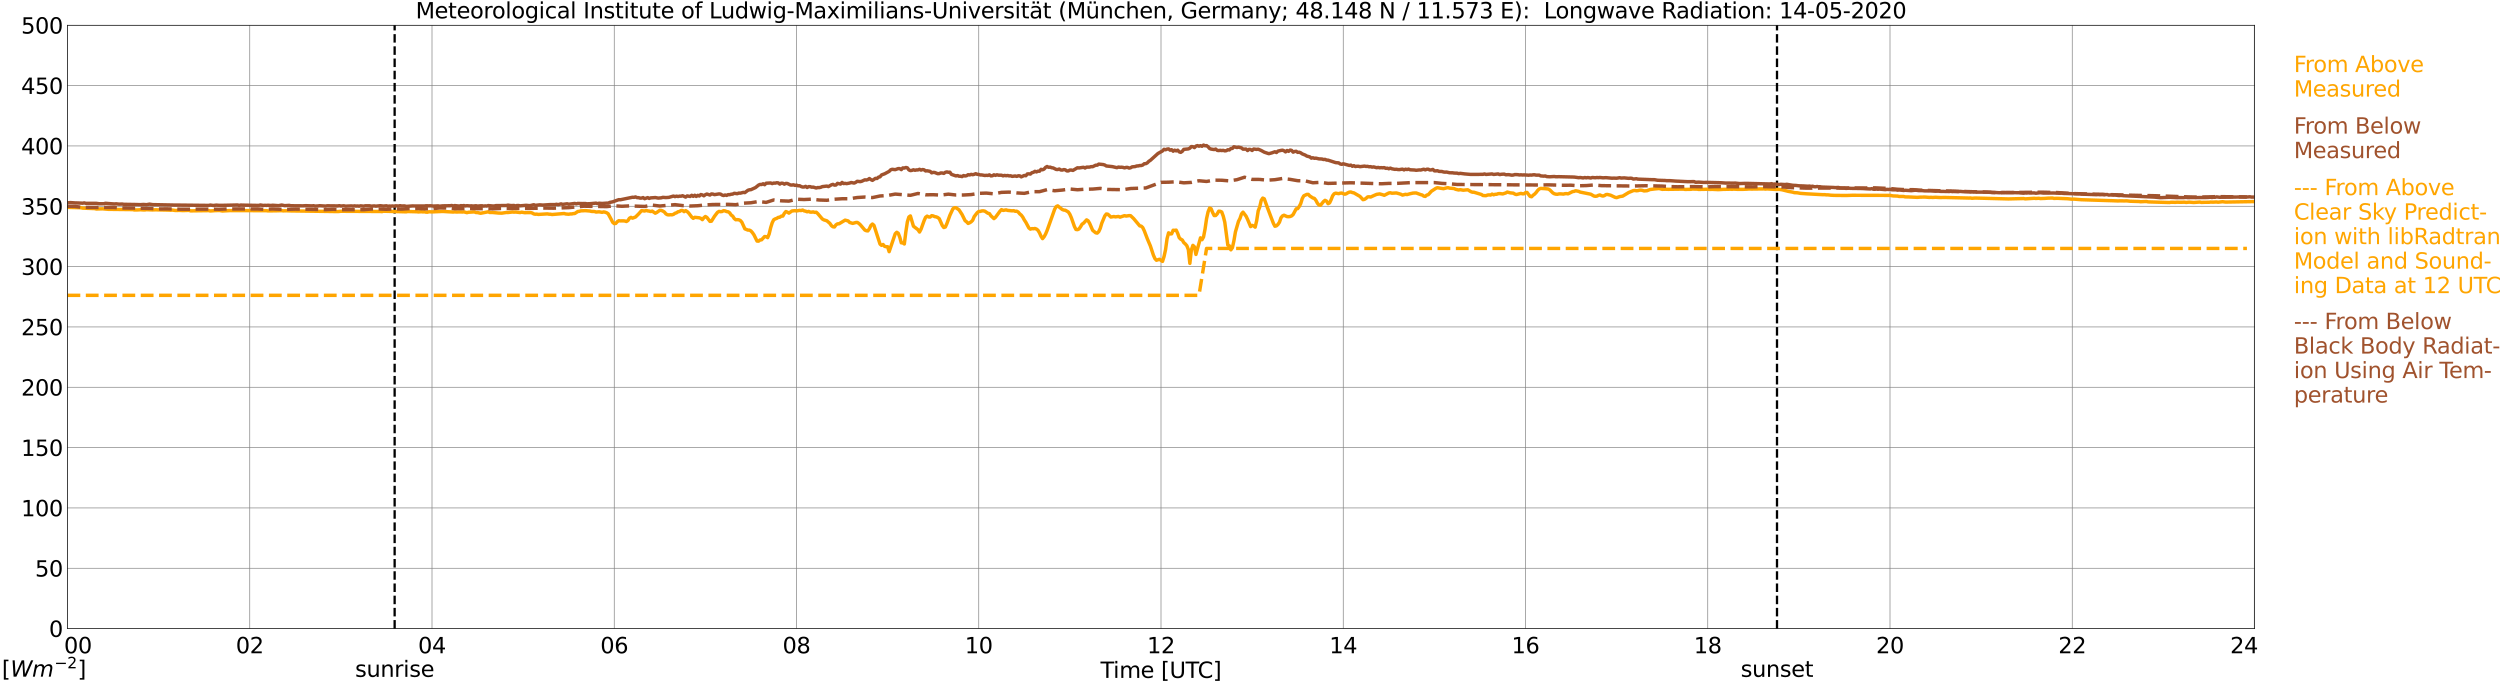 <?xml version="1.0" encoding="utf-8" standalone="no"?>
<!DOCTYPE svg PUBLIC "-//W3C//DTD SVG 1.1//EN"
  "http://www.w3.org/Graphics/SVG/1.1/DTD/svg11.dtd">
<svg xmlns:xlink="http://www.w3.org/1999/xlink" width="1085.4pt" height="296.64pt" viewBox="0 0 1085.4 296.64" xmlns="http://www.w3.org/2000/svg" version="1.1">
 <defs>
  <style type="text/css">*{stroke-linejoin: round; stroke-linecap: butt}</style>
 </defs>
 <g id="figure_1">
  <g id="patch_1">
   <path d="M 0 296.64 
L 1085.4 296.64 
L 1085.4 0 
L 0 0 
z
" style="fill: #ffffff"/>
  </g>
  <g id="axes_1">
   <g id="patch_2">
    <path d="M 29.306 272.909 
L 978.814 272.909 
L 978.814 10.976 
L 29.306 10.976 
z
" style="fill: #ffffff"/>
   </g>
   <g id="patch_3">
    <path d="M 978.814 272.909 
L 978.814 272.909 
L 978.814 10.976 
L 978.814 10.976 
z
" clip-path="url(#p5b3c0b5fc9)" style="fill: #d3d3d3; opacity: 0.25; stroke: #d3d3d3; stroke-linejoin: miter"/>
   </g>
   <g id="matplotlib.axis_1">
    <g id="xtick_1">
     <g id="line2d_1">
      <path d="M 29.306 272.909 
L 29.306 10.976 
" clip-path="url(#p5b3c0b5fc9)" style="fill: none; stroke: #808080; stroke-width: 0.3; stroke-linecap: square"/>
     </g>
     <g id="line2d_2"/>
     <g id="text_1">
      <!--    00 -->
      <g transform="translate(18.733 283.627) scale(0.095 -0.095)">
       <defs>
        <path id="DejaVuSans-20" transform="scale(0.016)"/>
        <path id="DejaVuSans-30" d="M 2034 4250 
Q 1547 4250 1301 3770 
Q 1056 3291 1056 2328 
Q 1056 1369 1301 889 
Q 1547 409 2034 409 
Q 2525 409 2770 889 
Q 3016 1369 3016 2328 
Q 3016 3291 2770 3770 
Q 2525 4250 2034 4250 
z
M 2034 4750 
Q 2819 4750 3233 4129 
Q 3647 3509 3647 2328 
Q 3647 1150 3233 529 
Q 2819 -91 2034 -91 
Q 1250 -91 836 529 
Q 422 1150 422 2328 
Q 422 3509 836 4129 
Q 1250 4750 2034 4750 
z
" transform="scale(0.016)"/>
       </defs>
       <use xlink:href="#DejaVuSans-20"/>
       <use xlink:href="#DejaVuSans-20" transform="translate(31.787 0)"/>
       <use xlink:href="#DejaVuSans-20" transform="translate(63.574 0)"/>
       <use xlink:href="#DejaVuSans-30" transform="translate(95.361 0)"/>
       <use xlink:href="#DejaVuSans-30" transform="translate(158.984 0)"/>
      </g>
     </g>
    </g>
    <g id="xtick_2">
     <g id="line2d_3">
      <path d="M 108.431 272.909 
L 108.431 10.976 
" clip-path="url(#p5b3c0b5fc9)" style="fill: none; stroke: #808080; stroke-width: 0.3; stroke-linecap: square"/>
     </g>
     <g id="line2d_4"/>
     <g id="text_2">
      <!-- 02 -->
      <g transform="translate(102.387 283.627) scale(0.095 -0.095)">
       <defs>
        <path id="DejaVuSans-32" d="M 1228 531 
L 3431 531 
L 3431 0 
L 469 0 
L 469 531 
Q 828 903 1448 1529 
Q 2069 2156 2228 2338 
Q 2531 2678 2651 2914 
Q 2772 3150 2772 3378 
Q 2772 3750 2511 3984 
Q 2250 4219 1831 4219 
Q 1534 4219 1204 4116 
Q 875 4013 500 3803 
L 500 4441 
Q 881 4594 1212 4672 
Q 1544 4750 1819 4750 
Q 2544 4750 2975 4387 
Q 3406 4025 3406 3419 
Q 3406 3131 3298 2873 
Q 3191 2616 2906 2266 
Q 2828 2175 2409 1742 
Q 1991 1309 1228 531 
z
" transform="scale(0.016)"/>
       </defs>
       <use xlink:href="#DejaVuSans-30"/>
       <use xlink:href="#DejaVuSans-32" transform="translate(63.623 0)"/>
      </g>
     </g>
    </g>
    <g id="xtick_3">
     <g id="line2d_5">
      <path d="M 187.557 272.909 
L 187.557 10.976 
" clip-path="url(#p5b3c0b5fc9)" style="fill: none; stroke: #808080; stroke-width: 0.3; stroke-linecap: square"/>
     </g>
     <g id="line2d_6"/>
     <g id="text_3">
      <!-- 04 -->
      <g transform="translate(181.513 283.627) scale(0.095 -0.095)">
       <defs>
        <path id="DejaVuSans-34" d="M 2419 4116 
L 825 1625 
L 2419 1625 
L 2419 4116 
z
M 2253 4666 
L 3047 4666 
L 3047 1625 
L 3713 1625 
L 3713 1100 
L 3047 1100 
L 3047 0 
L 2419 0 
L 2419 1100 
L 313 1100 
L 313 1709 
L 2253 4666 
z
" transform="scale(0.016)"/>
       </defs>
       <use xlink:href="#DejaVuSans-30"/>
       <use xlink:href="#DejaVuSans-34" transform="translate(63.623 0)"/>
      </g>
     </g>
    </g>
    <g id="xtick_4">
     <g id="line2d_7">
      <path d="M 266.683 272.909 
L 266.683 10.976 
" clip-path="url(#p5b3c0b5fc9)" style="fill: none; stroke: #808080; stroke-width: 0.3; stroke-linecap: square"/>
     </g>
     <g id="line2d_8"/>
     <g id="text_4">
      <!-- 06 -->
      <g transform="translate(260.638 283.627) scale(0.095 -0.095)">
       <defs>
        <path id="DejaVuSans-36" d="M 2113 2584 
Q 1688 2584 1439 2293 
Q 1191 2003 1191 1497 
Q 1191 994 1439 701 
Q 1688 409 2113 409 
Q 2538 409 2786 701 
Q 3034 994 3034 1497 
Q 3034 2003 2786 2293 
Q 2538 2584 2113 2584 
z
M 3366 4563 
L 3366 3988 
Q 3128 4100 2886 4159 
Q 2644 4219 2406 4219 
Q 1781 4219 1451 3797 
Q 1122 3375 1075 2522 
Q 1259 2794 1537 2939 
Q 1816 3084 2150 3084 
Q 2853 3084 3261 2657 
Q 3669 2231 3669 1497 
Q 3669 778 3244 343 
Q 2819 -91 2113 -91 
Q 1303 -91 875 529 
Q 447 1150 447 2328 
Q 447 3434 972 4092 
Q 1497 4750 2381 4750 
Q 2619 4750 2861 4703 
Q 3103 4656 3366 4563 
z
" transform="scale(0.016)"/>
       </defs>
       <use xlink:href="#DejaVuSans-30"/>
       <use xlink:href="#DejaVuSans-36" transform="translate(63.623 0)"/>
      </g>
     </g>
    </g>
    <g id="xtick_5">
     <g id="line2d_9">
      <path d="M 345.808 272.909 
L 345.808 10.976 
" clip-path="url(#p5b3c0b5fc9)" style="fill: none; stroke: #808080; stroke-width: 0.3; stroke-linecap: square"/>
     </g>
     <g id="line2d_10"/>
     <g id="text_5">
      <!-- 08 -->
      <g transform="translate(339.764 283.627) scale(0.095 -0.095)">
       <defs>
        <path id="DejaVuSans-38" d="M 2034 2216 
Q 1584 2216 1326 1975 
Q 1069 1734 1069 1313 
Q 1069 891 1326 650 
Q 1584 409 2034 409 
Q 2484 409 2743 651 
Q 3003 894 3003 1313 
Q 3003 1734 2745 1975 
Q 2488 2216 2034 2216 
z
M 1403 2484 
Q 997 2584 770 2862 
Q 544 3141 544 3541 
Q 544 4100 942 4425 
Q 1341 4750 2034 4750 
Q 2731 4750 3128 4425 
Q 3525 4100 3525 3541 
Q 3525 3141 3298 2862 
Q 3072 2584 2669 2484 
Q 3125 2378 3379 2068 
Q 3634 1759 3634 1313 
Q 3634 634 3220 271 
Q 2806 -91 2034 -91 
Q 1263 -91 848 271 
Q 434 634 434 1313 
Q 434 1759 690 2068 
Q 947 2378 1403 2484 
z
M 1172 3481 
Q 1172 3119 1398 2916 
Q 1625 2713 2034 2713 
Q 2441 2713 2670 2916 
Q 2900 3119 2900 3481 
Q 2900 3844 2670 4047 
Q 2441 4250 2034 4250 
Q 1625 4250 1398 4047 
Q 1172 3844 1172 3481 
z
" transform="scale(0.016)"/>
       </defs>
       <use xlink:href="#DejaVuSans-30"/>
       <use xlink:href="#DejaVuSans-38" transform="translate(63.623 0)"/>
      </g>
     </g>
    </g>
    <g id="xtick_6">
     <g id="line2d_11">
      <path d="M 424.934 272.909 
L 424.934 10.976 
" clip-path="url(#p5b3c0b5fc9)" style="fill: none; stroke: #808080; stroke-width: 0.3; stroke-linecap: square"/>
     </g>
     <g id="line2d_12"/>
     <g id="text_6">
      <!-- 10 -->
      <g transform="translate(418.89 283.627) scale(0.095 -0.095)">
       <defs>
        <path id="DejaVuSans-31" d="M 794 531 
L 1825 531 
L 1825 4091 
L 703 3866 
L 703 4441 
L 1819 4666 
L 2450 4666 
L 2450 531 
L 3481 531 
L 3481 0 
L 794 0 
L 794 531 
z
" transform="scale(0.016)"/>
       </defs>
       <use xlink:href="#DejaVuSans-31"/>
       <use xlink:href="#DejaVuSans-30" transform="translate(63.623 0)"/>
      </g>
     </g>
    </g>
    <g id="xtick_7">
     <g id="line2d_13">
      <path d="M 504.06 272.909 
L 504.06 10.976 
" clip-path="url(#p5b3c0b5fc9)" style="fill: none; stroke: #808080; stroke-width: 0.3; stroke-linecap: square"/>
     </g>
     <g id="line2d_14"/>
     <g id="text_7">
      <!-- 12 -->
      <g transform="translate(498.015 283.627) scale(0.095 -0.095)">
       <use xlink:href="#DejaVuSans-31"/>
       <use xlink:href="#DejaVuSans-32" transform="translate(63.623 0)"/>
      </g>
     </g>
    </g>
    <g id="xtick_8">
     <g id="line2d_15">
      <path d="M 583.185 272.909 
L 583.185 10.976 
" clip-path="url(#p5b3c0b5fc9)" style="fill: none; stroke: #808080; stroke-width: 0.3; stroke-linecap: square"/>
     </g>
     <g id="line2d_16"/>
     <g id="text_8">
      <!-- 14 -->
      <g transform="translate(577.141 283.627) scale(0.095 -0.095)">
       <use xlink:href="#DejaVuSans-31"/>
       <use xlink:href="#DejaVuSans-34" transform="translate(63.623 0)"/>
      </g>
     </g>
    </g>
    <g id="xtick_9">
     <g id="line2d_17">
      <path d="M 662.311 272.909 
L 662.311 10.976 
" clip-path="url(#p5b3c0b5fc9)" style="fill: none; stroke: #808080; stroke-width: 0.3; stroke-linecap: square"/>
     </g>
     <g id="line2d_18"/>
     <g id="text_9">
      <!-- 16 -->
      <g transform="translate(656.267 283.627) scale(0.095 -0.095)">
       <use xlink:href="#DejaVuSans-31"/>
       <use xlink:href="#DejaVuSans-36" transform="translate(63.623 0)"/>
      </g>
     </g>
    </g>
    <g id="xtick_10">
     <g id="line2d_19">
      <path d="M 741.437 272.909 
L 741.437 10.976 
" clip-path="url(#p5b3c0b5fc9)" style="fill: none; stroke: #808080; stroke-width: 0.3; stroke-linecap: square"/>
     </g>
     <g id="line2d_20"/>
     <g id="text_10">
      <!-- 18 -->
      <g transform="translate(735.392 283.627) scale(0.095 -0.095)">
       <use xlink:href="#DejaVuSans-31"/>
       <use xlink:href="#DejaVuSans-38" transform="translate(63.623 0)"/>
      </g>
     </g>
    </g>
    <g id="xtick_11">
     <g id="line2d_21">
      <path d="M 820.562 272.909 
L 820.562 10.976 
" clip-path="url(#p5b3c0b5fc9)" style="fill: none; stroke: #808080; stroke-width: 0.3; stroke-linecap: square"/>
     </g>
     <g id="line2d_22"/>
     <g id="text_11">
      <!-- 20 -->
      <g transform="translate(814.518 283.627) scale(0.095 -0.095)">
       <use xlink:href="#DejaVuSans-32"/>
       <use xlink:href="#DejaVuSans-30" transform="translate(63.623 0)"/>
      </g>
     </g>
    </g>
    <g id="xtick_12">
     <g id="line2d_23">
      <path d="M 899.688 272.909 
L 899.688 10.976 
" clip-path="url(#p5b3c0b5fc9)" style="fill: none; stroke: #808080; stroke-width: 0.3; stroke-linecap: square"/>
     </g>
     <g id="line2d_24"/>
     <g id="text_12">
      <!-- 22 -->
      <g transform="translate(893.644 283.627) scale(0.095 -0.095)">
       <use xlink:href="#DejaVuSans-32"/>
       <use xlink:href="#DejaVuSans-32" transform="translate(63.623 0)"/>
      </g>
     </g>
    </g>
    <g id="xtick_13">
     <g id="line2d_25">
      <path d="M 978.814 272.909 
L 978.814 10.976 
" clip-path="url(#p5b3c0b5fc9)" style="fill: none; stroke: #808080; stroke-width: 0.3; stroke-linecap: square"/>
     </g>
     <g id="line2d_26"/>
     <g id="text_13">
      <!-- 24    -->
      <g transform="translate(968.241 283.627) scale(0.095 -0.095)">
       <use xlink:href="#DejaVuSans-32"/>
       <use xlink:href="#DejaVuSans-34" transform="translate(63.623 0)"/>
       <use xlink:href="#DejaVuSans-20" transform="translate(127.246 0)"/>
       <use xlink:href="#DejaVuSans-20" transform="translate(159.033 0)"/>
       <use xlink:href="#DejaVuSans-20" transform="translate(190.82 0)"/>
      </g>
     </g>
    </g>
    <g id="text_14">
     <!-- Time [UTC] -->
     <g transform="translate(477.806 294.322) scale(0.095 -0.095)">
      <defs>
       <path id="DejaVuSans-54" d="M -19 4666 
L 3928 4666 
L 3928 4134 
L 2272 4134 
L 2272 0 
L 1638 0 
L 1638 4134 
L -19 4134 
L -19 4666 
z
" transform="scale(0.016)"/>
       <path id="DejaVuSans-69" d="M 603 3500 
L 1178 3500 
L 1178 0 
L 603 0 
L 603 3500 
z
M 603 4863 
L 1178 4863 
L 1178 4134 
L 603 4134 
L 603 4863 
z
" transform="scale(0.016)"/>
       <path id="DejaVuSans-6d" d="M 3328 2828 
Q 3544 3216 3844 3400 
Q 4144 3584 4550 3584 
Q 5097 3584 5394 3201 
Q 5691 2819 5691 2113 
L 5691 0 
L 5113 0 
L 5113 2094 
Q 5113 2597 4934 2840 
Q 4756 3084 4391 3084 
Q 3944 3084 3684 2787 
Q 3425 2491 3425 1978 
L 3425 0 
L 2847 0 
L 2847 2094 
Q 2847 2600 2669 2842 
Q 2491 3084 2119 3084 
Q 1678 3084 1418 2786 
Q 1159 2488 1159 1978 
L 1159 0 
L 581 0 
L 581 3500 
L 1159 3500 
L 1159 2956 
Q 1356 3278 1631 3431 
Q 1906 3584 2284 3584 
Q 2666 3584 2933 3390 
Q 3200 3197 3328 2828 
z
" transform="scale(0.016)"/>
       <path id="DejaVuSans-65" d="M 3597 1894 
L 3597 1613 
L 953 1613 
Q 991 1019 1311 708 
Q 1631 397 2203 397 
Q 2534 397 2845 478 
Q 3156 559 3463 722 
L 3463 178 
Q 3153 47 2828 -22 
Q 2503 -91 2169 -91 
Q 1331 -91 842 396 
Q 353 884 353 1716 
Q 353 2575 817 3079 
Q 1281 3584 2069 3584 
Q 2775 3584 3186 3129 
Q 3597 2675 3597 1894 
z
M 3022 2063 
Q 3016 2534 2758 2815 
Q 2500 3097 2075 3097 
Q 1594 3097 1305 2825 
Q 1016 2553 972 2059 
L 3022 2063 
z
" transform="scale(0.016)"/>
       <path id="DejaVuSans-5b" d="M 550 4863 
L 1875 4863 
L 1875 4416 
L 1125 4416 
L 1125 -397 
L 1875 -397 
L 1875 -844 
L 550 -844 
L 550 4863 
z
" transform="scale(0.016)"/>
       <path id="DejaVuSans-55" d="M 556 4666 
L 1191 4666 
L 1191 1831 
Q 1191 1081 1462 751 
Q 1734 422 2344 422 
Q 2950 422 3222 751 
Q 3494 1081 3494 1831 
L 3494 4666 
L 4128 4666 
L 4128 1753 
Q 4128 841 3676 375 
Q 3225 -91 2344 -91 
Q 1459 -91 1007 375 
Q 556 841 556 1753 
L 556 4666 
z
" transform="scale(0.016)"/>
       <path id="DejaVuSans-43" d="M 4122 4306 
L 4122 3641 
Q 3803 3938 3442 4084 
Q 3081 4231 2675 4231 
Q 1875 4231 1450 3742 
Q 1025 3253 1025 2328 
Q 1025 1406 1450 917 
Q 1875 428 2675 428 
Q 3081 428 3442 575 
Q 3803 722 4122 1019 
L 4122 359 
Q 3791 134 3420 21 
Q 3050 -91 2638 -91 
Q 1578 -91 968 557 
Q 359 1206 359 2328 
Q 359 3453 968 4101 
Q 1578 4750 2638 4750 
Q 3056 4750 3426 4639 
Q 3797 4528 4122 4306 
z
" transform="scale(0.016)"/>
       <path id="DejaVuSans-5d" d="M 1947 4863 
L 1947 -844 
L 622 -844 
L 622 -397 
L 1369 -397 
L 1369 4416 
L 622 4416 
L 622 4863 
L 1947 4863 
z
" transform="scale(0.016)"/>
      </defs>
      <use xlink:href="#DejaVuSans-54"/>
      <use xlink:href="#DejaVuSans-69" transform="translate(57.959 0)"/>
      <use xlink:href="#DejaVuSans-6d" transform="translate(85.742 0)"/>
      <use xlink:href="#DejaVuSans-65" transform="translate(183.154 0)"/>
      <use xlink:href="#DejaVuSans-20" transform="translate(244.678 0)"/>
      <use xlink:href="#DejaVuSans-5b" transform="translate(276.465 0)"/>
      <use xlink:href="#DejaVuSans-55" transform="translate(315.479 0)"/>
      <use xlink:href="#DejaVuSans-54" transform="translate(388.672 0)"/>
      <use xlink:href="#DejaVuSans-43" transform="translate(443.881 0)"/>
      <use xlink:href="#DejaVuSans-5d" transform="translate(513.705 0)"/>
     </g>
    </g>
   </g>
   <g id="matplotlib.axis_2">
    <g id="ytick_1">
     <g id="line2d_27">
      <path d="M 29.306 272.909 
L 978.814 272.909 
" clip-path="url(#p5b3c0b5fc9)" style="fill: none; stroke: #808080; stroke-width: 0.3; stroke-linecap: square"/>
     </g>
     <g id="line2d_28"/>
     <g id="text_15">
      <!-- 0 -->
      <g transform="translate(21.261 276.518) scale(0.095 -0.095)">
       <use xlink:href="#DejaVuSans-30"/>
      </g>
     </g>
    </g>
    <g id="ytick_2">
     <g id="line2d_29">
      <path d="M 29.306 246.715 
L 978.814 246.715 
" clip-path="url(#p5b3c0b5fc9)" style="fill: none; stroke: #808080; stroke-width: 0.3; stroke-linecap: square"/>
     </g>
     <g id="line2d_30"/>
     <g id="text_16">
      <!-- 50 -->
      <g transform="translate(15.217 250.325) scale(0.095 -0.095)">
       <defs>
        <path id="DejaVuSans-35" d="M 691 4666 
L 3169 4666 
L 3169 4134 
L 1269 4134 
L 1269 2991 
Q 1406 3038 1543 3061 
Q 1681 3084 1819 3084 
Q 2600 3084 3056 2656 
Q 3513 2228 3513 1497 
Q 3513 744 3044 326 
Q 2575 -91 1722 -91 
Q 1428 -91 1123 -41 
Q 819 9 494 109 
L 494 744 
Q 775 591 1075 516 
Q 1375 441 1709 441 
Q 2250 441 2565 725 
Q 2881 1009 2881 1497 
Q 2881 1984 2565 2268 
Q 2250 2553 1709 2553 
Q 1456 2553 1204 2497 
Q 953 2441 691 2322 
L 691 4666 
z
" transform="scale(0.016)"/>
       </defs>
       <use xlink:href="#DejaVuSans-35"/>
       <use xlink:href="#DejaVuSans-30" transform="translate(63.623 0)"/>
      </g>
     </g>
    </g>
    <g id="ytick_3">
     <g id="line2d_31">
      <path d="M 29.306 220.522 
L 978.814 220.522 
" clip-path="url(#p5b3c0b5fc9)" style="fill: none; stroke: #808080; stroke-width: 0.3; stroke-linecap: square"/>
     </g>
     <g id="line2d_32"/>
     <g id="text_17">
      <!-- 100 -->
      <g transform="translate(9.173 224.131) scale(0.095 -0.095)">
       <use xlink:href="#DejaVuSans-31"/>
       <use xlink:href="#DejaVuSans-30" transform="translate(63.623 0)"/>
       <use xlink:href="#DejaVuSans-30" transform="translate(127.246 0)"/>
      </g>
     </g>
    </g>
    <g id="ytick_4">
     <g id="line2d_33">
      <path d="M 29.306 194.329 
L 978.814 194.329 
" clip-path="url(#p5b3c0b5fc9)" style="fill: none; stroke: #808080; stroke-width: 0.3; stroke-linecap: square"/>
     </g>
     <g id="line2d_34"/>
     <g id="text_18">
      <!-- 150 -->
      <g transform="translate(9.173 197.938) scale(0.095 -0.095)">
       <use xlink:href="#DejaVuSans-31"/>
       <use xlink:href="#DejaVuSans-35" transform="translate(63.623 0)"/>
       <use xlink:href="#DejaVuSans-30" transform="translate(127.246 0)"/>
      </g>
     </g>
    </g>
    <g id="ytick_5">
     <g id="line2d_35">
      <path d="M 29.306 168.136 
L 978.814 168.136 
" clip-path="url(#p5b3c0b5fc9)" style="fill: none; stroke: #808080; stroke-width: 0.3; stroke-linecap: square"/>
     </g>
     <g id="line2d_36"/>
     <g id="text_19">
      <!-- 200 -->
      <g transform="translate(9.173 171.745) scale(0.095 -0.095)">
       <use xlink:href="#DejaVuSans-32"/>
       <use xlink:href="#DejaVuSans-30" transform="translate(63.623 0)"/>
       <use xlink:href="#DejaVuSans-30" transform="translate(127.246 0)"/>
      </g>
     </g>
    </g>
    <g id="ytick_6">
     <g id="line2d_37">
      <path d="M 29.306 141.942 
L 978.814 141.942 
" clip-path="url(#p5b3c0b5fc9)" style="fill: none; stroke: #808080; stroke-width: 0.3; stroke-linecap: square"/>
     </g>
     <g id="line2d_38"/>
     <g id="text_20">
      <!-- 250 -->
      <g transform="translate(9.173 145.551) scale(0.095 -0.095)">
       <use xlink:href="#DejaVuSans-32"/>
       <use xlink:href="#DejaVuSans-35" transform="translate(63.623 0)"/>
       <use xlink:href="#DejaVuSans-30" transform="translate(127.246 0)"/>
      </g>
     </g>
    </g>
    <g id="ytick_7">
     <g id="line2d_39">
      <path d="M 29.306 115.749 
L 978.814 115.749 
" clip-path="url(#p5b3c0b5fc9)" style="fill: none; stroke: #808080; stroke-width: 0.3; stroke-linecap: square"/>
     </g>
     <g id="line2d_40"/>
     <g id="text_21">
      <!-- 300 -->
      <g transform="translate(9.173 119.358) scale(0.095 -0.095)">
       <defs>
        <path id="DejaVuSans-33" d="M 2597 2516 
Q 3050 2419 3304 2112 
Q 3559 1806 3559 1356 
Q 3559 666 3084 287 
Q 2609 -91 1734 -91 
Q 1441 -91 1130 -33 
Q 819 25 488 141 
L 488 750 
Q 750 597 1062 519 
Q 1375 441 1716 441 
Q 2309 441 2620 675 
Q 2931 909 2931 1356 
Q 2931 1769 2642 2001 
Q 2353 2234 1838 2234 
L 1294 2234 
L 1294 2753 
L 1863 2753 
Q 2328 2753 2575 2939 
Q 2822 3125 2822 3475 
Q 2822 3834 2567 4026 
Q 2313 4219 1838 4219 
Q 1578 4219 1281 4162 
Q 984 4106 628 3988 
L 628 4550 
Q 988 4650 1302 4700 
Q 1616 4750 1894 4750 
Q 2613 4750 3031 4423 
Q 3450 4097 3450 3541 
Q 3450 3153 3228 2886 
Q 3006 2619 2597 2516 
z
" transform="scale(0.016)"/>
       </defs>
       <use xlink:href="#DejaVuSans-33"/>
       <use xlink:href="#DejaVuSans-30" transform="translate(63.623 0)"/>
       <use xlink:href="#DejaVuSans-30" transform="translate(127.246 0)"/>
      </g>
     </g>
    </g>
    <g id="ytick_8">
     <g id="line2d_41">
      <path d="M 29.306 89.556 
L 978.814 89.556 
" clip-path="url(#p5b3c0b5fc9)" style="fill: none; stroke: #808080; stroke-width: 0.3; stroke-linecap: square"/>
     </g>
     <g id="line2d_42"/>
     <g id="text_22">
      <!-- 350 -->
      <g transform="translate(9.173 93.165) scale(0.095 -0.095)">
       <use xlink:href="#DejaVuSans-33"/>
       <use xlink:href="#DejaVuSans-35" transform="translate(63.623 0)"/>
       <use xlink:href="#DejaVuSans-30" transform="translate(127.246 0)"/>
      </g>
     </g>
    </g>
    <g id="ytick_9">
     <g id="line2d_43">
      <path d="M 29.306 63.362 
L 978.814 63.362 
" clip-path="url(#p5b3c0b5fc9)" style="fill: none; stroke: #808080; stroke-width: 0.3; stroke-linecap: square"/>
     </g>
     <g id="line2d_44"/>
     <g id="text_23">
      <!-- 400 -->
      <g transform="translate(9.173 66.972) scale(0.095 -0.095)">
       <use xlink:href="#DejaVuSans-34"/>
       <use xlink:href="#DejaVuSans-30" transform="translate(63.623 0)"/>
       <use xlink:href="#DejaVuSans-30" transform="translate(127.246 0)"/>
      </g>
     </g>
    </g>
    <g id="ytick_10">
     <g id="line2d_45">
      <path d="M 29.306 37.169 
L 978.814 37.169 
" clip-path="url(#p5b3c0b5fc9)" style="fill: none; stroke: #808080; stroke-width: 0.3; stroke-linecap: square"/>
     </g>
     <g id="line2d_46"/>
     <g id="text_24">
      <!-- 450 -->
      <g transform="translate(9.173 40.778) scale(0.095 -0.095)">
       <use xlink:href="#DejaVuSans-34"/>
       <use xlink:href="#DejaVuSans-35" transform="translate(63.623 0)"/>
       <use xlink:href="#DejaVuSans-30" transform="translate(127.246 0)"/>
      </g>
     </g>
    </g>
    <g id="ytick_11">
     <g id="line2d_47">
      <path d="M 29.306 10.976 
L 978.814 10.976 
" clip-path="url(#p5b3c0b5fc9)" style="fill: none; stroke: #808080; stroke-width: 0.3; stroke-linecap: square"/>
     </g>
     <g id="line2d_48"/>
     <g id="text_25">
      <!-- 500 -->
      <g transform="translate(9.173 14.585) scale(0.095 -0.095)">
       <use xlink:href="#DejaVuSans-35"/>
       <use xlink:href="#DejaVuSans-30" transform="translate(63.623 0)"/>
       <use xlink:href="#DejaVuSans-30" transform="translate(127.246 0)"/>
      </g>
     </g>
    </g>
   </g>
   <g id="line2d_49">
    <path d="M 171.336 272.909 
L 171.336 10.976 
" clip-path="url(#p5b3c0b5fc9)" style="fill: none; stroke-dasharray: 3.7,1.6; stroke-dashoffset: 0; stroke: #000000"/>
   </g>
   <g id="line2d_50">
    <path d="M 771.504 272.909 
L 771.504 10.976 
" clip-path="url(#p5b3c0b5fc9)" style="fill: none; stroke-dasharray: 3.7,1.6; stroke-dashoffset: 0; stroke: #000000"/>
   </g>
   <g id="line2d_51">
    <path d="M 29.306 90.027 
L 34.581 90.179 
L 35.24 90.21 
L 35.9 90.368 
L 41.175 90.567 
L 41.834 90.745 
L 44.472 90.661 
L 47.109 90.881 
L 57.659 91.001 
L 58.319 91.159 
L 59.637 91.138 
L 60.956 91.064 
L 62.275 91.148 
L 62.934 91.148 
L 63.594 91.033 
L 66.231 91.138 
L 67.55 91.085 
L 71.506 91.18 
L 72.825 91.201 
L 74.144 91.263 
L 74.803 91.195 
L 76.122 91.384 
L 78.1 91.352 
L 79.419 91.426 
L 82.056 91.337 
L 82.716 91.552 
L 90.628 91.442 
L 91.288 91.599 
L 93.266 91.452 
L 95.244 91.384 
L 96.563 91.604 
L 99.86 91.421 
L 103.816 91.452 
L 105.794 91.436 
L 115.685 91.473 
L 116.344 91.567 
L 118.982 91.531 
L 120.3 91.51 
L 122.278 91.452 
L 122.938 91.552 
L 124.257 91.504 
L 126.235 91.567 
L 146.676 91.855 
L 147.994 91.73 
L 165.138 91.819 
L 165.798 91.882 
L 166.457 91.703 
L 176.348 91.965 
L 177.007 91.834 
L 180.963 91.939 
L 181.623 92.013 
L 182.941 91.923 
L 183.601 92.002 
L 184.26 91.95 
L 184.92 92.102 
L 185.579 92.133 
L 186.238 91.934 
L 187.557 91.997 
L 192.173 91.798 
L 196.788 92.06 
L 197.448 91.981 
L 198.107 92.049 
L 200.085 92.002 
L 200.745 92.054 
L 201.404 91.976 
L 202.723 92.332 
L 203.382 92.149 
L 205.36 92.028 
L 206.02 92.013 
L 206.679 92.285 
L 207.339 92.29 
L 208.657 92.584 
L 210.635 92.212 
L 211.954 91.95 
L 212.614 92.254 
L 213.932 92.259 
L 216.57 92.505 
L 217.889 92.536 
L 219.867 92.243 
L 220.526 92.269 
L 222.504 92.039 
L 223.164 92.112 
L 223.823 92.054 
L 225.801 92.28 
L 226.461 92.112 
L 227.779 92.332 
L 230.417 92.285 
L 231.076 92.484 
L 231.736 92.872 
L 232.395 93.008 
L 233.054 92.966 
L 233.714 93.092 
L 237.67 92.861 
L 238.329 92.992 
L 238.989 93.003 
L 239.648 93.134 
L 244.923 92.699 
L 245.583 92.898 
L 246.901 93.008 
L 247.561 92.887 
L 248.22 92.893 
L 248.88 92.735 
L 249.539 92.699 
L 250.858 91.824 
L 251.517 91.745 
L 252.176 91.541 
L 254.155 91.452 
L 255.473 91.562 
L 256.133 91.62 
L 256.792 91.793 
L 258.111 91.829 
L 258.77 92.06 
L 260.089 91.955 
L 261.408 92.18 
L 262.067 92.007 
L 262.726 92.128 
L 263.386 92.374 
L 264.045 92.809 
L 265.364 95.261 
L 266.023 96.534 
L 266.683 97.078 
L 267.342 96.995 
L 268.002 96.251 
L 268.661 95.816 
L 269.32 95.91 
L 270.639 95.884 
L 271.298 95.952 
L 271.958 96.162 
L 272.617 95.758 
L 273.277 94.752 
L 273.936 94.375 
L 274.595 94.716 
L 275.914 94.223 
L 277.233 92.914 
L 278.552 91.442 
L 279.87 91.62 
L 280.53 91.347 
L 281.189 91.562 
L 281.849 91.646 
L 282.508 91.845 
L 283.167 91.646 
L 284.486 92.563 
L 285.145 92.243 
L 286.464 91.295 
L 287.124 91.358 
L 287.783 91.635 
L 288.442 92.054 
L 289.102 92.845 
L 289.761 93.233 
L 290.42 93.301 
L 291.08 93.228 
L 291.739 93.27 
L 292.399 93.071 
L 293.058 92.605 
L 293.717 92.384 
L 294.377 91.934 
L 295.036 91.808 
L 295.696 91.384 
L 296.355 91.384 
L 297.014 91.887 
L 297.674 91.447 
L 298.333 91.84 
L 298.992 92.484 
L 300.311 94.234 
L 300.971 94.794 
L 301.63 94.354 
L 303.608 94.559 
L 304.267 94.8 
L 304.927 95.355 
L 305.586 94.548 
L 306.246 94.003 
L 306.905 94.396 
L 308.224 96.114 
L 308.883 96.036 
L 310.202 93.904 
L 311.521 92.175 
L 312.18 91.787 
L 312.839 91.903 
L 313.499 91.834 
L 314.158 91.457 
L 314.818 91.578 
L 315.477 91.861 
L 316.136 91.95 
L 316.796 92.416 
L 317.455 93.369 
L 318.114 93.825 
L 318.774 94.873 
L 319.433 95.397 
L 320.093 95.355 
L 320.752 95.428 
L 321.411 95.716 
L 322.071 96.46 
L 323.39 99.357 
L 324.708 99.897 
L 325.368 99.907 
L 326.027 100.263 
L 326.686 101.018 
L 327.346 101.966 
L 328.665 104.653 
L 329.324 104.706 
L 329.983 104.187 
L 330.643 104.114 
L 331.961 102.694 
L 332.621 102.757 
L 333.28 103.176 
L 333.94 101.573 
L 334.599 98.818 
L 335.258 96.722 
L 335.918 95.397 
L 336.577 95.035 
L 337.236 94.81 
L 337.896 94.375 
L 338.555 94.318 
L 339.215 93.82 
L 339.874 93.809 
L 340.533 92.615 
L 341.193 91.85 
L 341.852 92.107 
L 342.512 92.526 
L 343.83 91.593 
L 345.149 91.452 
L 345.808 91.588 
L 347.127 91.332 
L 347.787 91.421 
L 348.446 91.18 
L 349.105 91.546 
L 349.765 91.693 
L 350.424 91.965 
L 351.083 91.787 
L 351.743 92.086 
L 352.402 92.112 
L 353.062 91.997 
L 353.721 92.222 
L 354.38 92.133 
L 355.04 92.741 
L 357.018 95.072 
L 357.677 95.454 
L 358.996 95.863 
L 360.315 97.01 
L 360.974 97.979 
L 361.634 98.456 
L 362.293 98.54 
L 362.952 97.602 
L 363.612 97.183 
L 364.271 97.162 
L 366.909 95.58 
L 368.227 95.91 
L 368.887 96.575 
L 370.206 96.984 
L 371.524 96.617 
L 372.184 96.554 
L 372.843 96.968 
L 373.502 97.571 
L 375.481 99.886 
L 376.14 100.174 
L 376.799 100.242 
L 377.459 99.3 
L 378.118 97.88 
L 378.777 97.272 
L 379.437 97.838 
L 382.074 105.979 
L 382.734 106.513 
L 383.393 106.152 
L 384.053 106.964 
L 384.712 107.105 
L 385.371 107.116 
L 386.031 109.263 
L 388.668 101.495 
L 389.328 100.85 
L 389.987 101.269 
L 390.646 102.988 
L 391.306 105.424 
L 391.965 105.444 
L 392.624 105.921 
L 393.284 100.667 
L 393.943 96.34 
L 394.603 94.197 
L 395.262 93.752 
L 396.581 98.22 
L 398.559 99.734 
L 399.218 100.735 
L 399.878 99.499 
L 401.196 95.842 
L 401.856 94.349 
L 402.515 93.836 
L 403.175 94.202 
L 403.834 94.229 
L 404.493 93.637 
L 405.153 93.747 
L 405.812 94.056 
L 406.471 94.155 
L 407.131 94.443 
L 407.79 94.946 
L 409.109 97.932 
L 409.768 98.781 
L 410.428 98.556 
L 411.087 97.11 
L 412.406 93.474 
L 413.725 90.635 
L 414.384 90.195 
L 415.043 90.184 
L 416.362 91.101 
L 417.681 93.123 
L 419 95.8 
L 419.659 96.303 
L 420.318 97.005 
L 420.978 96.722 
L 421.637 96.303 
L 422.297 95.638 
L 422.956 94.045 
L 424.275 92.332 
L 424.934 91.813 
L 425.593 91.787 
L 426.253 91.573 
L 426.912 91.541 
L 427.572 91.677 
L 428.89 92.578 
L 429.55 92.735 
L 430.209 93.689 
L 431.528 94.91 
L 432.187 94.359 
L 434.165 91.683 
L 434.825 91.017 
L 435.484 91.358 
L 436.803 91.117 
L 437.462 91.342 
L 439.44 91.541 
L 440.1 91.462 
L 440.759 91.73 
L 441.419 91.688 
L 442.078 92.07 
L 442.737 92.861 
L 443.397 93.401 
L 444.056 94.276 
L 444.716 95.507 
L 445.375 96.497 
L 446.694 98.964 
L 447.353 99.483 
L 448.012 99.258 
L 448.672 99.31 
L 449.331 99.2 
L 449.991 99.451 
L 450.65 99.986 
L 451.309 101.102 
L 451.969 102.579 
L 452.628 103.6 
L 453.287 102.815 
L 453.947 101.625 
L 454.606 100.064 
L 457.903 90.813 
L 458.563 89.687 
L 459.222 89.383 
L 461.2 90.965 
L 461.859 91.201 
L 462.519 91.274 
L 463.838 92.039 
L 464.497 93.06 
L 465.156 94.569 
L 466.475 98.351 
L 467.134 99.619 
L 467.794 99.719 
L 468.453 99.399 
L 469.113 98.482 
L 469.772 97.346 
L 470.431 96.895 
L 471.75 95.465 
L 472.409 95.847 
L 473.069 96.953 
L 474.388 99.991 
L 475.706 101.07 
L 476.366 101.206 
L 477.025 100.562 
L 477.685 99.142 
L 478.344 96.911 
L 479.663 93.736 
L 480.322 92.908 
L 480.981 92.997 
L 482.3 94.239 
L 483.619 94.008 
L 484.278 94.16 
L 485.597 93.977 
L 486.256 94.281 
L 488.235 93.626 
L 488.894 93.815 
L 490.213 93.61 
L 490.872 93.652 
L 492.191 94.915 
L 494.828 98.063 
L 495.488 98.184 
L 496.147 98.818 
L 496.807 100.222 
L 498.125 103.674 
L 499.444 106.78 
L 500.763 110.777 
L 501.422 112.27 
L 502.082 112.988 
L 503.4 112.559 
L 504.719 113.481 
L 505.379 111.385 
L 506.038 108.378 
L 506.697 103.6 
L 507.357 101.081 
L 508.016 101.563 
L 508.675 101.515 
L 509.335 99.96 
L 509.994 100.002 
L 510.654 99.912 
L 511.313 101.327 
L 511.972 103.187 
L 512.632 103.857 
L 513.291 104.177 
L 513.95 105.324 
L 514.61 105.905 
L 515.269 106.67 
L 515.929 108.357 
L 516.588 114.34 
L 517.247 108.525 
L 517.907 106.529 
L 518.566 107.131 
L 519.226 110.463 
L 521.204 103.26 
L 521.863 104.067 
L 522.522 102.898 
L 523.182 99.472 
L 523.841 94.946 
L 524.501 91.981 
L 525.16 90.331 
L 525.819 90.64 
L 526.479 92.264 
L 527.138 93.584 
L 527.797 93.558 
L 528.457 92.866 
L 529.116 91.693 
L 529.776 91.73 
L 530.435 92.06 
L 531.094 93.872 
L 531.754 96.492 
L 533.073 106.44 
L 533.732 106.728 
L 534.391 108.467 
L 535.051 107.571 
L 535.71 104.575 
L 536.369 100.709 
L 537.688 96.135 
L 538.348 94.852 
L 539.007 92.898 
L 539.666 92.117 
L 540.985 93.851 
L 541.644 95.229 
L 542.963 98.383 
L 543.623 97.848 
L 544.282 98.084 
L 544.941 98.619 
L 545.601 95.8 
L 546.26 91.552 
L 546.919 89.859 
L 547.579 86.999 
L 548.238 86.004 
L 548.898 86.329 
L 550.216 90.001 
L 551.535 93.495 
L 552.854 96.963 
L 553.513 98.226 
L 554.173 98.058 
L 554.832 97.45 
L 555.491 96.465 
L 556.151 94.548 
L 556.81 93.736 
L 557.47 93.437 
L 558.788 94.035 
L 559.448 94.082 
L 560.107 93.998 
L 560.766 93.741 
L 561.426 93.144 
L 562.745 90.666 
L 563.404 90.588 
L 564.063 89.666 
L 564.723 88.403 
L 565.382 86.229 
L 566.042 85.024 
L 567.36 84.401 
L 568.02 84.396 
L 568.679 85.092 
L 569.998 85.951 
L 570.657 86.135 
L 571.317 86.989 
L 571.976 88.241 
L 572.635 88.995 
L 573.295 89.131 
L 574.613 87.513 
L 575.273 86.978 
L 575.932 87.293 
L 576.592 88.424 
L 577.251 88.094 
L 577.91 86.711 
L 578.57 85.008 
L 579.229 84.128 
L 579.889 83.861 
L 581.207 84.081 
L 581.867 83.872 
L 582.526 83.809 
L 583.845 84.322 
L 584.504 84.123 
L 585.164 83.704 
L 585.823 83.421 
L 586.482 83.348 
L 587.142 83.61 
L 587.801 83.741 
L 590.439 85.27 
L 591.757 86.685 
L 592.417 86.549 
L 593.076 86.13 
L 593.736 85.501 
L 594.395 85.433 
L 595.054 85.553 
L 596.373 84.946 
L 597.692 84.38 
L 599.011 84.186 
L 600.329 84.558 
L 600.989 84.799 
L 602.967 83.793 
L 603.626 83.683 
L 604.286 83.882 
L 606.264 83.777 
L 607.582 84.149 
L 608.242 84.359 
L 608.901 84.705 
L 610.22 84.359 
L 610.879 84.479 
L 612.198 84.113 
L 613.517 83.819 
L 614.836 83.772 
L 616.814 84.506 
L 617.473 84.668 
L 618.133 85.145 
L 618.792 85.276 
L 619.451 84.694 
L 620.111 84.521 
L 621.429 83.049 
L 623.408 81.75 
L 624.067 81.493 
L 625.386 81.719 
L 626.705 81.918 
L 628.023 81.582 
L 628.683 81.462 
L 629.342 81.687 
L 630.661 81.797 
L 631.32 81.865 
L 631.98 82.18 
L 633.298 82.483 
L 633.958 82.347 
L 635.276 82.578 
L 637.255 82.389 
L 638.573 83.196 
L 639.233 83.437 
L 639.892 83.447 
L 643.189 84.443 
L 643.848 84.888 
L 645.167 84.951 
L 645.827 84.684 
L 646.486 84.605 
L 647.145 84.694 
L 647.805 84.265 
L 648.464 84.574 
L 649.123 84.359 
L 649.783 84.343 
L 650.442 84.092 
L 651.102 84.039 
L 652.42 84.196 
L 653.739 83.772 
L 654.399 83.379 
L 655.717 83.735 
L 657.036 83.866 
L 657.695 84.265 
L 658.355 84.474 
L 660.333 83.966 
L 660.992 84.149 
L 661.652 84.155 
L 662.311 83.636 
L 662.97 83.547 
L 664.289 85.26 
L 664.949 85.417 
L 665.608 84.757 
L 666.267 84.275 
L 666.927 83.578 
L 667.586 82.703 
L 668.246 82.064 
L 668.905 81.792 
L 670.883 81.912 
L 672.202 82.054 
L 672.861 82.447 
L 674.18 83.751 
L 674.839 84.128 
L 675.499 84.301 
L 676.158 84.343 
L 676.817 84.191 
L 677.477 84.16 
L 678.796 84.265 
L 679.455 84.086 
L 680.114 84.06 
L 680.774 84.17 
L 682.752 83.185 
L 683.411 83.091 
L 684.071 82.819 
L 685.389 83.075 
L 686.049 83.395 
L 690.664 84.322 
L 691.983 85.092 
L 692.643 85.234 
L 693.302 85.15 
L 693.961 84.815 
L 694.621 84.637 
L 695.28 84.967 
L 695.939 85.118 
L 696.599 84.914 
L 697.258 84.469 
L 697.918 84.432 
L 699.236 84.747 
L 701.215 85.674 
L 701.874 85.815 
L 703.193 85.359 
L 704.511 85.15 
L 707.149 83.557 
L 709.127 82.756 
L 709.786 82.688 
L 710.446 82.813 
L 711.105 82.761 
L 711.765 82.572 
L 712.424 82.536 
L 713.083 82.651 
L 713.743 82.892 
L 715.062 82.803 
L 716.38 82.279 
L 718.358 82.038 
L 720.337 81.844 
L 721.655 82.201 
L 722.974 82.153 
L 724.293 82.195 
L 730.887 82.106 
L 731.546 82.232 
L 734.184 82.185 
L 734.843 82.064 
L 736.162 82.127 
L 736.821 82.117 
L 737.48 82.237 
L 741.437 82.164 
L 742.096 82.248 
L 743.415 82.206 
L 746.052 82.332 
L 748.031 82.216 
L 751.327 82.148 
L 751.987 82.195 
L 752.646 82.111 
L 754.624 82.216 
L 756.602 82.206 
L 758.581 82.122 
L 759.24 82.059 
L 760.559 82.08 
L 765.834 82.012 
L 766.493 82.101 
L 767.153 82.017 
L 771.109 82.253 
L 772.428 82.211 
L 773.746 82.405 
L 776.384 83.075 
L 778.362 83.437 
L 779.021 83.641 
L 780.34 83.704 
L 781.659 83.945 
L 784.296 84.144 
L 791.55 84.532 
L 792.209 84.506 
L 792.868 84.605 
L 793.528 84.589 
L 794.847 84.747 
L 796.165 84.815 
L 801.44 84.877 
L 804.078 84.783 
L 820.562 84.83 
L 821.881 85.056 
L 823.859 85.134 
L 824.519 85.297 
L 826.497 85.307 
L 827.156 85.48 
L 828.475 85.501 
L 832.431 85.684 
L 833.75 85.585 
L 835.728 85.559 
L 837.706 85.716 
L 838.366 85.658 
L 839.025 85.726 
L 840.344 85.653 
L 842.322 85.763 
L 844.3 85.726 
L 854.85 85.988 
L 855.51 85.957 
L 856.169 86.082 
L 857.488 85.978 
L 871.994 86.365 
L 878.588 86.198 
L 879.247 86.339 
L 883.204 86.088 
L 883.863 86.166 
L 885.182 86.082 
L 885.841 86.203 
L 887.819 86.13 
L 889.138 86.03 
L 891.116 85.983 
L 891.775 86.15 
L 893.094 86.093 
L 897.71 86.281 
L 899.688 86.496 
L 900.347 86.439 
L 903.644 86.711 
L 915.513 87.093 
L 916.832 87.13 
L 919.469 87.235 
L 920.788 87.193 
L 922.107 87.23 
L 923.426 87.209 
L 924.745 87.366 
L 928.701 87.492 
L 929.36 87.596 
L 930.679 87.518 
L 931.998 87.497 
L 932.657 87.649 
L 941.888 87.926 
L 942.548 87.801 
L 944.526 87.848 
L 945.185 87.774 
L 946.504 87.827 
L 948.482 87.78 
L 949.142 87.89 
L 950.46 87.754 
L 952.438 87.911 
L 955.076 87.717 
L 955.735 87.879 
L 957.054 87.832 
L 959.032 87.822 
L 959.692 87.738 
L 961.01 87.759 
L 962.329 87.685 
L 962.989 87.795 
L 964.967 87.57 
L 966.285 87.743 
L 967.604 87.712 
L 978.154 87.528 
L 978.154 87.528 
" clip-path="url(#p5b3c0b5fc9)" style="fill: none; stroke: #ffa500; stroke-width: 1.5; stroke-linecap: square"/>
   </g>
   <g id="line2d_52">
    <path d="M 29.306 88.048 
L 30.625 87.956 
L 32.603 88.093 
L 33.921 88.127 
L 35.9 88.221 
L 36.559 88.092 
L 37.218 88.261 
L 41.834 88.285 
L 43.153 88.46 
L 45.131 88.435 
L 45.79 88.258 
L 47.109 88.37 
L 49.747 88.558 
L 50.406 88.486 
L 51.725 88.639 
L 53.043 88.58 
L 53.703 88.699 
L 58.978 88.788 
L 60.956 88.851 
L 62.275 88.759 
L 63.594 88.858 
L 64.912 88.624 
L 66.231 88.835 
L 76.122 89.033 
L 77.441 89.033 
L 90.628 89.176 
L 91.288 89.029 
L 92.606 89.206 
L 93.925 89.051 
L 95.244 89.156 
L 97.222 89.13 
L 103.156 88.994 
L 103.816 89.177 
L 104.475 89.029 
L 105.794 89.065 
L 111.728 89.171 
L 112.388 89.177 
L 113.047 88.987 
L 114.366 89.204 
L 115.025 89.126 
L 115.685 89.188 
L 116.344 89.11 
L 117.663 89.208 
L 118.322 89.103 
L 120.96 89.287 
L 122.278 89.011 
L 123.597 89.284 
L 125.575 89.161 
L 126.235 89.322 
L 131.51 89.367 
L 132.829 89.294 
L 135.466 89.391 
L 136.125 89.312 
L 136.785 89.473 
L 138.104 89.404 
L 138.763 89.312 
L 141.4 89.473 
L 142.06 89.348 
L 146.676 89.406 
L 147.335 89.294 
L 147.994 89.449 
L 149.313 89.35 
L 149.972 89.512 
L 152.61 89.391 
L 153.269 89.483 
L 153.929 89.377 
L 154.588 89.469 
L 155.247 89.42 
L 155.907 89.512 
L 156.566 89.364 
L 157.885 89.512 
L 158.544 89.357 
L 159.863 89.357 
L 160.523 89.35 
L 161.182 89.499 
L 162.501 89.4 
L 163.16 89.505 
L 165.138 89.308 
L 166.457 89.472 
L 167.776 89.35 
L 168.435 89.548 
L 169.094 89.456 
L 169.754 89.505 
L 170.413 89.42 
L 171.073 89.518 
L 171.732 89.357 
L 173.051 89.442 
L 173.71 89.294 
L 174.37 89.429 
L 175.688 89.402 
L 176.348 89.606 
L 178.985 89.416 
L 184.26 89.445 
L 184.92 89.34 
L 186.238 89.375 
L 186.898 89.333 
L 188.216 89.461 
L 190.195 89.378 
L 190.854 89.519 
L 192.173 89.371 
L 195.47 89.315 
L 196.129 89.223 
L 196.788 89.407 
L 197.448 89.259 
L 199.426 89.47 
L 200.085 89.28 
L 200.745 89.342 
L 201.404 89.243 
L 202.063 89.412 
L 202.723 89.299 
L 204.042 89.414 
L 204.701 89.358 
L 205.36 89.463 
L 206.679 89.326 
L 207.339 89.481 
L 208.657 89.353 
L 209.317 89.34 
L 209.976 89.494 
L 210.635 89.382 
L 211.295 89.468 
L 211.954 89.248 
L 213.932 89.429 
L 214.592 89.429 
L 215.251 89.274 
L 219.867 89.218 
L 220.526 89.057 
L 221.845 89.254 
L 223.164 89.205 
L 223.823 89.423 
L 224.482 89.218 
L 225.142 89.218 
L 225.801 89.36 
L 228.439 89.14 
L 229.757 89.267 
L 230.417 89.218 
L 231.736 88.872 
L 232.395 89.149 
L 234.373 88.924 
L 235.692 89.036 
L 238.989 88.812 
L 240.967 88.84 
L 241.626 88.672 
L 242.286 88.865 
L 243.604 88.502 
L 244.264 88.736 
L 245.583 88.561 
L 246.242 88.471 
L 246.901 88.671 
L 248.22 88.498 
L 249.539 88.319 
L 250.198 88.519 
L 250.858 88.315 
L 252.836 88.381 
L 254.155 88.353 
L 254.814 88.482 
L 256.133 88.435 
L 258.77 88.195 
L 259.43 88.408 
L 260.089 88.227 
L 261.408 88.328 
L 263.386 88.189 
L 264.045 88.205 
L 264.705 87.888 
L 266.023 87.619 
L 268.661 86.681 
L 269.32 86.728 
L 274.595 85.639 
L 275.255 85.678 
L 275.914 85.497 
L 276.573 85.804 
L 277.233 85.815 
L 277.892 86.014 
L 278.552 86.003 
L 279.211 85.783 
L 279.87 86.27 
L 281.189 85.796 
L 281.849 86.148 
L 282.508 85.908 
L 283.827 85.823 
L 284.486 85.765 
L 285.805 86.007 
L 287.124 85.88 
L 287.783 85.682 
L 289.102 85.781 
L 290.42 85.693 
L 292.399 85.116 
L 293.058 85.371 
L 293.717 85.154 
L 294.377 85.315 
L 295.036 85.16 
L 295.696 85.176 
L 296.355 84.979 
L 297.674 85.566 
L 298.333 85.063 
L 299.652 85.298 
L 300.311 84.788 
L 300.971 85.246 
L 301.63 84.771 
L 302.289 85.29 
L 302.949 84.803 
L 303.608 85.097 
L 304.267 84.462 
L 304.927 84.626 
L 305.586 85.009 
L 306.246 84.524 
L 306.905 84.243 
L 308.224 84.68 
L 308.883 84.204 
L 309.543 84.271 
L 310.202 84.506 
L 312.18 84.187 
L 312.839 84.27 
L 313.499 84.687 
L 314.158 84.898 
L 314.818 84.643 
L 315.477 84.838 
L 316.136 84.497 
L 316.796 84.522 
L 317.455 84.321 
L 318.114 84.267 
L 318.774 83.915 
L 320.093 84.101 
L 320.752 83.822 
L 321.411 83.869 
L 322.73 83.525 
L 323.39 83.621 
L 324.708 82.619 
L 325.368 82.403 
L 326.027 82.343 
L 328.005 81.44 
L 329.324 80.369 
L 329.983 80.066 
L 330.643 80.121 
L 331.302 79.79 
L 331.961 80.197 
L 332.621 79.55 
L 334.599 79.431 
L 335.258 79.709 
L 335.918 79.476 
L 336.577 79.512 
L 337.236 79.337 
L 337.896 79.403 
L 338.555 79.925 
L 339.215 79.519 
L 339.874 79.57 
L 340.533 79.961 
L 341.193 79.621 
L 341.852 79.674 
L 343.171 80.308 
L 343.83 80.35 
L 344.49 80.223 
L 345.149 80.512 
L 345.808 80.361 
L 346.468 80.677 
L 347.127 80.615 
L 347.787 80.976 
L 348.446 81.199 
L 349.105 81.189 
L 349.765 80.904 
L 350.424 81.407 
L 351.083 81.017 
L 351.743 81.044 
L 352.402 81.277 
L 353.062 81.228 
L 354.38 81.628 
L 355.04 81.426 
L 355.699 81.454 
L 356.359 81.312 
L 357.018 81.018 
L 358.996 80.792 
L 359.655 81.017 
L 360.974 80.245 
L 361.634 80.046 
L 362.293 80.389 
L 362.952 80.322 
L 363.612 79.604 
L 364.93 79.92 
L 365.59 79.209 
L 366.249 79.697 
L 366.909 79.597 
L 367.568 79.73 
L 368.887 79.479 
L 369.546 79.24 
L 370.865 79.488 
L 371.524 79.165 
L 372.184 78.708 
L 373.502 78.862 
L 374.162 78.688 
L 375.481 78.067 
L 376.14 78.162 
L 376.799 77.966 
L 377.459 77.515 
L 378.118 77.994 
L 378.777 78.305 
L 380.096 77.431 
L 380.756 77.498 
L 381.415 76.903 
L 382.074 76.766 
L 382.734 75.945 
L 384.053 75.466 
L 386.031 74.403 
L 386.69 73.726 
L 387.349 73.501 
L 388.668 73.66 
L 389.987 73.187 
L 390.646 73.209 
L 391.306 73.641 
L 391.965 72.902 
L 392.624 72.973 
L 393.284 72.713 
L 393.943 72.873 
L 394.603 73.765 
L 395.262 74.074 
L 395.921 73.967 
L 396.581 73.712 
L 397.24 73.938 
L 397.899 73.767 
L 398.559 73.774 
L 399.218 73.491 
L 399.878 73.85 
L 400.537 73.598 
L 401.196 73.724 
L 401.856 74.215 
L 402.515 74.147 
L 403.834 74.398 
L 404.493 75.04 
L 405.153 74.836 
L 405.812 74.885 
L 407.131 75.413 
L 407.79 75.368 
L 408.45 75.084 
L 409.109 75.112 
L 409.768 75.277 
L 410.428 74.812 
L 411.087 74.637 
L 411.746 74.794 
L 412.406 74.76 
L 413.065 75.7 
L 415.043 76.382 
L 415.703 76.209 
L 416.362 76.509 
L 417.022 76.518 
L 417.681 76.672 
L 418.34 76.227 
L 419 76.411 
L 419.659 76.279 
L 420.318 75.843 
L 420.978 75.965 
L 421.637 75.691 
L 422.297 75.847 
L 422.956 75.695 
L 423.615 75.414 
L 424.275 75.683 
L 424.934 75.733 
L 425.593 75.961 
L 426.253 75.955 
L 427.572 76.188 
L 428.231 76.109 
L 428.89 76.172 
L 429.55 75.917 
L 430.209 76.368 
L 430.869 76.297 
L 431.528 75.899 
L 432.187 76.146 
L 432.847 75.873 
L 433.506 76.066 
L 434.825 76.073 
L 435.484 76.348 
L 436.144 76.151 
L 436.803 76.299 
L 437.462 76.186 
L 438.122 76.369 
L 438.781 76.32 
L 439.44 76.581 
L 440.759 76.395 
L 441.419 76.593 
L 442.078 76.324 
L 442.737 76.346 
L 443.397 76.783 
L 444.716 76.168 
L 445.375 76.303 
L 446.034 75.514 
L 446.694 75.475 
L 447.353 75.576 
L 448.012 74.972 
L 448.672 74.811 
L 449.331 74.377 
L 449.991 74.641 
L 450.65 74.304 
L 451.309 74.347 
L 451.969 73.524 
L 452.628 73.709 
L 453.287 73.423 
L 453.947 72.665 
L 454.606 72.295 
L 455.266 72.65 
L 455.925 72.546 
L 456.584 72.831 
L 457.244 72.909 
L 458.563 73.57 
L 459.222 73.605 
L 459.881 73.386 
L 460.541 73.795 
L 461.2 73.845 
L 461.859 73.628 
L 462.519 73.734 
L 463.178 74.205 
L 463.838 74.219 
L 464.497 73.824 
L 465.156 73.837 
L 465.816 73.991 
L 467.794 72.828 
L 468.453 72.919 
L 470.431 72.618 
L 471.091 72.95 
L 471.75 72.556 
L 473.069 72.55 
L 473.728 72.339 
L 474.388 72.375 
L 475.706 71.721 
L 476.366 71.737 
L 477.025 71.244 
L 479.003 71.449 
L 479.663 71.653 
L 480.322 72.069 
L 481.641 72.2 
L 482.96 72.346 
L 484.938 72.808 
L 485.597 72.524 
L 486.256 72.636 
L 486.916 72.594 
L 487.575 72.679 
L 488.235 72.892 
L 488.894 72.688 
L 489.553 72.682 
L 490.213 72.987 
L 490.872 72.825 
L 491.532 72.438 
L 492.85 72.318 
L 493.51 72.058 
L 494.169 72.039 
L 494.828 71.871 
L 495.488 71.858 
L 496.147 71.64 
L 496.807 71.077 
L 497.466 71.064 
L 498.125 70.705 
L 498.785 70.023 
L 499.444 69.608 
L 502.741 66.639 
L 504.719 65.533 
L 505.379 64.819 
L 506.038 65.015 
L 506.697 64.739 
L 507.357 64.646 
L 508.016 65.203 
L 508.675 64.998 
L 509.335 65.647 
L 509.994 65.196 
L 510.654 65.508 
L 511.313 65.191 
L 511.972 65.947 
L 512.632 66.137 
L 513.291 65.701 
L 513.95 64.847 
L 515.929 64.653 
L 516.588 64.335 
L 517.247 63.629 
L 517.907 63.685 
L 518.566 64.087 
L 519.226 63.437 
L 519.885 63.216 
L 520.544 63.474 
L 521.204 63.24 
L 521.863 63.506 
L 522.522 62.983 
L 523.182 63.3 
L 523.841 63.215 
L 524.501 63.728 
L 525.16 64.482 
L 525.819 64.731 
L 527.138 64.932 
L 527.797 64.715 
L 528.457 65.288 
L 529.116 65.375 
L 529.776 65.271 
L 530.435 65.364 
L 531.094 65.273 
L 531.754 65.506 
L 532.413 65.415 
L 533.073 65.014 
L 533.732 65.114 
L 534.391 64.493 
L 535.051 64.437 
L 535.71 63.717 
L 537.029 64.045 
L 537.688 63.882 
L 539.007 64.203 
L 539.666 64.767 
L 540.985 64.716 
L 541.644 65.359 
L 542.304 64.825 
L 542.963 64.911 
L 543.623 65.329 
L 544.282 64.696 
L 545.601 64.872 
L 546.26 64.76 
L 547.579 65.346 
L 548.898 66.068 
L 550.876 66.727 
L 552.195 66.367 
L 553.513 65.886 
L 554.173 66.216 
L 554.832 65.609 
L 556.151 65.304 
L 556.81 65.204 
L 557.47 65.457 
L 558.129 65.944 
L 558.788 65.338 
L 559.448 65.711 
L 560.107 65.161 
L 560.766 65.288 
L 561.426 66.057 
L 562.085 65.776 
L 562.745 65.678 
L 563.404 66.159 
L 564.063 66.075 
L 564.723 66.35 
L 565.382 66.816 
L 566.701 67.34 
L 567.36 67.764 
L 568.679 68.113 
L 569.338 68.663 
L 569.998 68.481 
L 570.657 68.736 
L 571.317 68.658 
L 572.635 68.976 
L 573.954 69.039 
L 574.613 69.257 
L 575.273 69.18 
L 575.932 69.49 
L 576.592 69.532 
L 579.889 70.603 
L 581.207 70.715 
L 581.867 71.173 
L 582.526 71.363 
L 583.185 71.101 
L 585.823 71.826 
L 586.482 71.685 
L 587.142 72.193 
L 587.801 71.925 
L 588.46 72.305 
L 589.12 72.178 
L 589.779 72.178 
L 590.439 72.362 
L 592.417 72.115 
L 593.076 72.263 
L 593.736 72.214 
L 594.395 72.411 
L 595.054 72.354 
L 595.714 72.566 
L 596.373 72.459 
L 597.692 72.812 
L 598.351 72.685 
L 599.011 72.854 
L 599.67 72.782 
L 600.329 72.853 
L 600.989 72.761 
L 601.648 73.114 
L 602.307 72.995 
L 602.967 73.284 
L 603.626 72.987 
L 604.286 73.276 
L 605.604 73.53 
L 606.264 73.473 
L 606.923 73.614 
L 607.582 73.635 
L 608.901 73.422 
L 609.561 73.768 
L 610.22 73.451 
L 610.879 73.614 
L 611.539 73.41 
L 612.198 73.713 
L 614.176 73.812 
L 614.836 73.932 
L 616.154 73.777 
L 616.814 73.819 
L 618.133 73.46 
L 618.792 73.75 
L 619.451 73.476 
L 620.111 73.461 
L 620.77 73.808 
L 621.429 73.758 
L 622.089 73.554 
L 622.748 74.168 
L 623.408 74.203 
L 624.067 74.111 
L 624.726 74.407 
L 626.045 74.456 
L 626.705 74.666 
L 627.364 74.743 
L 628.023 74.7 
L 629.342 75.003 
L 630.661 75.024 
L 631.32 75.142 
L 632.639 75.177 
L 633.298 75.381 
L 633.958 75.254 
L 635.936 75.506 
L 638.573 75.729 
L 641.87 75.715 
L 643.189 75.679 
L 643.848 75.694 
L 644.508 75.511 
L 645.167 75.737 
L 647.805 75.511 
L 648.464 75.743 
L 650.442 75.504 
L 651.102 75.814 
L 651.761 75.665 
L 653.08 75.595 
L 653.739 75.87 
L 655.058 75.821 
L 656.377 76.061 
L 657.036 75.983 
L 657.695 75.785 
L 659.014 75.834 
L 659.674 75.969 
L 660.333 75.897 
L 660.992 75.975 
L 661.652 75.94 
L 662.97 76.003 
L 663.63 76.073 
L 664.289 75.981 
L 664.949 76.03 
L 665.608 75.897 
L 666.267 75.883 
L 666.927 76.046 
L 668.246 76.018 
L 668.905 76.364 
L 670.224 76.476 
L 670.883 76.398 
L 671.542 76.672 
L 672.861 76.749 
L 674.839 76.628 
L 675.499 76.748 
L 676.817 76.705 
L 683.411 76.874 
L 684.73 77.048 
L 685.389 77.161 
L 686.049 77.062 
L 687.368 77.258 
L 688.027 77.068 
L 688.686 77.216 
L 689.346 77.082 
L 690.664 77.287 
L 691.324 77.062 
L 692.643 77.175 
L 693.302 77.069 
L 693.961 77.133 
L 694.621 77.055 
L 695.939 77.202 
L 697.258 77.132 
L 699.896 77.371 
L 700.555 77.321 
L 701.874 77.377 
L 703.193 77.152 
L 703.852 77.307 
L 705.171 77.23 
L 707.149 77.442 
L 707.808 77.357 
L 708.468 77.42 
L 709.127 77.744 
L 710.446 77.595 
L 711.105 77.77 
L 715.062 77.918 
L 716.38 77.981 
L 718.358 78.016 
L 719.677 78.263 
L 722.974 78.366 
L 723.633 78.45 
L 724.952 78.429 
L 726.271 78.527 
L 727.59 78.631 
L 728.909 78.687 
L 732.865 78.884 
L 735.502 78.834 
L 736.162 79.137 
L 737.48 79.066 
L 739.459 79.206 
L 741.437 79.198 
L 746.052 79.311 
L 747.371 79.347 
L 749.349 79.487 
L 750.668 79.481 
L 752.646 79.523 
L 753.306 79.48 
L 755.284 79.698 
L 757.262 79.627 
L 758.581 79.62 
L 768.471 79.866 
L 769.131 79.725 
L 769.79 79.964 
L 770.449 79.886 
L 772.428 80.132 
L 773.087 80.012 
L 774.406 80.087 
L 775.065 80.121 
L 775.725 80.007 
L 778.362 80.449 
L 779.681 80.509 
L 781 80.668 
L 782.978 80.728 
L 784.956 80.853 
L 785.615 80.782 
L 786.275 80.951 
L 786.934 80.837 
L 787.593 81.062 
L 788.253 81.096 
L 788.912 80.969 
L 789.572 81.088 
L 790.231 81.073 
L 790.89 81.207 
L 796.165 81.394 
L 796.825 81.463 
L 798.143 81.379 
L 798.803 81.59 
L 800.122 81.653 
L 800.781 81.66 
L 801.44 81.801 
L 802.759 81.696 
L 803.419 81.78 
L 804.737 81.788 
L 808.694 81.851 
L 810.012 81.942 
L 811.99 82.048 
L 812.65 81.886 
L 813.309 82.147 
L 813.969 82.19 
L 814.628 82.063 
L 815.287 82.175 
L 815.947 82.106 
L 818.584 82.329 
L 819.244 82.202 
L 819.903 82.265 
L 820.562 82.158 
L 821.222 82.355 
L 821.881 82.416 
L 823.2 82.407 
L 823.859 82.575 
L 824.519 82.468 
L 826.497 82.697 
L 827.156 82.604 
L 829.794 82.784 
L 831.112 82.627 
L 831.772 82.578 
L 833.091 82.761 
L 834.409 82.745 
L 835.728 82.878 
L 838.366 82.841 
L 840.344 83.009 
L 841.663 82.944 
L 842.322 83.084 
L 845.619 83.137 
L 846.278 83.158 
L 846.938 83.044 
L 847.597 83.185 
L 848.256 83.136 
L 850.235 83.226 
L 850.894 83.079 
L 852.213 83.204 
L 854.85 83.246 
L 855.51 83.351 
L 856.169 83.217 
L 856.828 83.331 
L 857.488 83.288 
L 858.147 83.408 
L 864.082 83.431 
L 864.741 83.558 
L 866.06 83.557 
L 868.038 83.689 
L 869.357 83.589 
L 876.61 83.681 
L 878.588 83.878 
L 879.247 83.758 
L 879.907 83.809 
L 880.566 83.696 
L 881.225 83.802 
L 883.204 83.761 
L 883.863 83.9 
L 885.841 83.662 
L 887.16 83.831 
L 891.775 83.797 
L 893.754 83.88 
L 894.413 83.908 
L 895.072 83.822 
L 895.732 83.969 
L 900.347 84.11 
L 902.326 84.163 
L 902.985 84.1 
L 903.644 84.275 
L 910.238 84.526 
L 910.898 84.455 
L 911.557 84.524 
L 912.876 84.46 
L 913.535 84.565 
L 914.854 84.445 
L 915.513 84.698 
L 916.832 84.584 
L 917.491 84.697 
L 918.151 84.611 
L 919.469 84.85 
L 920.129 84.913 
L 920.788 84.835 
L 922.107 84.974 
L 935.295 85.575 
L 937.932 85.832 
L 939.91 85.739 
L 941.888 85.66 
L 945.185 85.815 
L 946.504 85.78 
L 947.823 85.807 
L 949.142 85.693 
L 949.801 85.805 
L 951.779 85.754 
L 953.098 85.783 
L 958.373 85.747 
L 959.692 85.634 
L 960.351 85.74 
L 961.01 85.621 
L 961.67 85.664 
L 962.329 85.473 
L 963.648 85.643 
L 972.879 85.521 
L 974.857 85.584 
L 976.836 85.429 
L 977.495 85.57 
L 978.154 85.563 
L 978.154 85.563 
" clip-path="url(#p5b3c0b5fc9)" style="fill: none; stroke: #a0522d; stroke-width: 1.5; stroke-linecap: square"/>
   </g>
   <g id="line2d_53">
    <path d="M 29.306 128.227 
L 520.544 128.227 
L 523.841 107.86 
L 975.517 107.86 
L 975.517 107.86 
" clip-path="url(#p5b3c0b5fc9)" style="fill: none; stroke-dasharray: 5.55,2.4; stroke-dashoffset: 0; stroke: #ffa500; stroke-width: 1.5"/>
   </g>
   <g id="line2d_54">
    <path d="M 29.306 89.552 
L 32.603 89.631 
L 35.9 90.049 
L 45.79 90.075 
L 49.087 90.075 
L 52.384 90.284 
L 58.978 90.362 
L 65.572 90.493 
L 68.869 90.727 
L 72.166 90.675 
L 78.759 90.831 
L 91.947 90.779 
L 95.244 90.857 
L 98.541 90.701 
L 111.728 90.701 
L 115.025 90.909 
L 118.322 90.701 
L 121.619 90.857 
L 124.916 90.883 
L 128.213 90.779 
L 141.4 91.013 
L 144.697 90.857 
L 147.994 91.039 
L 157.885 91.039 
L 161.182 90.753 
L 164.479 90.727 
L 167.776 90.857 
L 171.073 90.701 
L 174.37 90.779 
L 177.666 90.571 
L 180.963 90.545 
L 184.26 90.675 
L 187.557 90.623 
L 190.854 90.284 
L 194.151 90.31 
L 197.448 90.623 
L 204.042 90.545 
L 213.932 90.675 
L 217.229 90.519 
L 230.417 90.467 
L 237.011 90.336 
L 240.308 90.388 
L 246.901 90.154 
L 253.495 89.526 
L 263.386 89.709 
L 266.683 89.343 
L 269.98 89.552 
L 273.277 89.395 
L 279.87 89.631 
L 283.167 89.055 
L 286.464 89.448 
L 293.058 88.845 
L 296.355 89.264 
L 299.652 89.448 
L 302.949 89.317 
L 306.246 88.976 
L 309.543 88.793 
L 316.136 88.714 
L 319.433 88.871 
L 322.73 88.214 
L 326.027 88.03 
L 329.324 87.477 
L 332.621 87.872 
L 335.918 86.816 
L 339.215 87.186 
L 342.512 87.318 
L 345.808 86.498 
L 349.105 86.631 
L 352.402 86.472 
L 355.699 86.843 
L 358.996 86.948 
L 362.293 86.498 
L 365.59 86.286 
L 368.887 86.286 
L 372.184 85.755 
L 375.481 85.543 
L 378.777 85.782 
L 382.074 85.09 
L 385.371 84.877 
L 388.668 84.263 
L 395.262 84.797 
L 398.559 83.996 
L 401.856 84.584 
L 405.153 84.53 
L 408.45 84.717 
L 411.746 84.29 
L 415.043 84.664 
L 418.34 84.664 
L 421.637 84.477 
L 424.934 83.942 
L 428.231 83.835 
L 431.528 84.156 
L 434.825 83.514 
L 438.122 83.406 
L 441.419 83.755 
L 444.716 83.942 
L 448.012 83.218 
L 451.309 83.218 
L 454.606 82.331 
L 457.903 82.816 
L 461.2 82.52 
L 464.497 82.062 
L 467.794 82.385 
L 471.091 82.143 
L 474.388 82.089 
L 477.685 81.792 
L 480.981 82.25 
L 487.575 82.358 
L 490.872 81.846 
L 497.466 81.603 
L 504.06 79.16 
L 507.357 79.106 
L 510.654 78.915 
L 513.95 79.378 
L 517.247 79.187 
L 520.544 78.478 
L 523.841 78.778 
L 527.138 78.204 
L 530.435 78.259 
L 533.732 78.532 
L 537.029 78.012 
L 540.326 76.942 
L 543.623 77.875 
L 546.919 77.903 
L 550.216 78.231 
L 553.513 78.012 
L 556.81 77.491 
L 560.107 77.875 
L 563.404 78.45 
L 566.701 78.532 
L 569.998 79.351 
L 573.295 79.16 
L 576.592 79.623 
L 586.482 79.351 
L 599.67 79.787 
L 602.967 79.623 
L 606.264 79.623 
L 612.858 79.269 
L 622.748 79.269 
L 626.045 79.623 
L 629.342 79.787 
L 632.639 80.086 
L 668.905 80.33 
L 672.202 80.249 
L 678.796 80.439 
L 682.092 80.412 
L 685.389 80.656 
L 688.686 80.574 
L 691.983 80.303 
L 695.28 80.601 
L 708.468 80.764 
L 715.062 80.629 
L 721.655 80.791 
L 724.952 81.008 
L 728.249 81.089 
L 734.843 81.008 
L 741.437 81.116 
L 744.734 81.008 
L 761.218 81.116 
L 764.515 81.008 
L 774.406 81.197 
L 777.703 81.468 
L 784.296 81.684 
L 810.672 81.603 
L 813.969 81.549 
L 820.562 81.846 
L 823.859 82.169 
L 827.156 82.331 
L 830.453 82.331 
L 833.75 82.573 
L 856.828 83.245 
L 860.125 83.299 
L 866.719 83.648 
L 886.5 83.433 
L 893.094 83.594 
L 899.688 84.022 
L 926.063 84.77 
L 935.954 84.984 
L 952.438 85.569 
L 959.032 85.49 
L 962.329 85.357 
L 975.517 85.49 
L 975.517 85.49 
" clip-path="url(#p5b3c0b5fc9)" style="fill: none; stroke-dasharray: 5.55,2.4; stroke-dashoffset: 0; stroke: #a0522d; stroke-width: 1.5"/>
   </g>
   <g id="patch_4">
    <path d="M 29.306 272.909 
L 29.306 10.976 
" style="fill: none; stroke: #000000; stroke-width: 0.3; stroke-linejoin: miter; stroke-linecap: square"/>
   </g>
   <g id="patch_5">
    <path d="M 978.814 272.909 
L 978.814 10.976 
" style="fill: none; stroke: #000000; stroke-width: 0.3; stroke-linejoin: miter; stroke-linecap: square"/>
   </g>
   <g id="patch_6">
    <path d="M 29.306 272.909 
L 978.814 272.909 
" style="fill: none; stroke: #000000; stroke-width: 0.3; stroke-linejoin: miter; stroke-linecap: square"/>
   </g>
   <g id="patch_7">
    <path d="M 29.306 10.976 
L 978.814 10.976 
" style="fill: none; stroke: #000000; stroke-width: 0.3; stroke-linejoin: miter; stroke-linecap: square"/>
   </g>
   <g id="text_26">
    <!-- sunrise -->
    <g transform="translate(154.172 293.863) scale(0.095 -0.095)">
     <defs>
      <path id="DejaVuSans-73" d="M 2834 3397 
L 2834 2853 
Q 2591 2978 2328 3040 
Q 2066 3103 1784 3103 
Q 1356 3103 1142 2972 
Q 928 2841 928 2578 
Q 928 2378 1081 2264 
Q 1234 2150 1697 2047 
L 1894 2003 
Q 2506 1872 2764 1633 
Q 3022 1394 3022 966 
Q 3022 478 2636 193 
Q 2250 -91 1575 -91 
Q 1294 -91 989 -36 
Q 684 19 347 128 
L 347 722 
Q 666 556 975 473 
Q 1284 391 1588 391 
Q 1994 391 2212 530 
Q 2431 669 2431 922 
Q 2431 1156 2273 1281 
Q 2116 1406 1581 1522 
L 1381 1569 
Q 847 1681 609 1914 
Q 372 2147 372 2553 
Q 372 3047 722 3315 
Q 1072 3584 1716 3584 
Q 2034 3584 2315 3537 
Q 2597 3491 2834 3397 
z
" transform="scale(0.016)"/>
      <path id="DejaVuSans-75" d="M 544 1381 
L 544 3500 
L 1119 3500 
L 1119 1403 
Q 1119 906 1312 657 
Q 1506 409 1894 409 
Q 2359 409 2629 706 
Q 2900 1003 2900 1516 
L 2900 3500 
L 3475 3500 
L 3475 0 
L 2900 0 
L 2900 538 
Q 2691 219 2414 64 
Q 2138 -91 1772 -91 
Q 1169 -91 856 284 
Q 544 659 544 1381 
z
M 1991 3584 
L 1991 3584 
z
" transform="scale(0.016)"/>
      <path id="DejaVuSans-6e" d="M 3513 2113 
L 3513 0 
L 2938 0 
L 2938 2094 
Q 2938 2591 2744 2837 
Q 2550 3084 2163 3084 
Q 1697 3084 1428 2787 
Q 1159 2491 1159 1978 
L 1159 0 
L 581 0 
L 581 3500 
L 1159 3500 
L 1159 2956 
Q 1366 3272 1645 3428 
Q 1925 3584 2291 3584 
Q 2894 3584 3203 3211 
Q 3513 2838 3513 2113 
z
" transform="scale(0.016)"/>
      <path id="DejaVuSans-72" d="M 2631 2963 
Q 2534 3019 2420 3045 
Q 2306 3072 2169 3072 
Q 1681 3072 1420 2755 
Q 1159 2438 1159 1844 
L 1159 0 
L 581 0 
L 581 3500 
L 1159 3500 
L 1159 2956 
Q 1341 3275 1631 3429 
Q 1922 3584 2338 3584 
Q 2397 3584 2469 3576 
Q 2541 3569 2628 3553 
L 2631 2963 
z
" transform="scale(0.016)"/>
     </defs>
     <use xlink:href="#DejaVuSans-73"/>
     <use xlink:href="#DejaVuSans-75" transform="translate(52.1 0)"/>
     <use xlink:href="#DejaVuSans-6e" transform="translate(115.479 0)"/>
     <use xlink:href="#DejaVuSans-72" transform="translate(178.857 0)"/>
     <use xlink:href="#DejaVuSans-69" transform="translate(219.971 0)"/>
     <use xlink:href="#DejaVuSans-73" transform="translate(247.754 0)"/>
     <use xlink:href="#DejaVuSans-65" transform="translate(299.854 0)"/>
    </g>
   </g>
   <g id="text_27">
    <!-- sunset -->
    <g transform="translate(755.75 293.863) scale(0.095 -0.095)">
     <defs>
      <path id="DejaVuSans-74" d="M 1172 4494 
L 1172 3500 
L 2356 3500 
L 2356 3053 
L 1172 3053 
L 1172 1153 
Q 1172 725 1289 603 
Q 1406 481 1766 481 
L 2356 481 
L 2356 0 
L 1766 0 
Q 1100 0 847 248 
Q 594 497 594 1153 
L 594 3053 
L 172 3053 
L 172 3500 
L 594 3500 
L 594 4494 
L 1172 4494 
z
" transform="scale(0.016)"/>
     </defs>
     <use xlink:href="#DejaVuSans-73"/>
     <use xlink:href="#DejaVuSans-75" transform="translate(52.1 0)"/>
     <use xlink:href="#DejaVuSans-6e" transform="translate(115.479 0)"/>
     <use xlink:href="#DejaVuSans-73" transform="translate(178.857 0)"/>
     <use xlink:href="#DejaVuSans-65" transform="translate(230.957 0)"/>
     <use xlink:href="#DejaVuSans-74" transform="translate(292.48 0)"/>
    </g>
   </g>
   <g id="text_28">
    <!-- [$Wm^{-2}$] -->
    <g transform="translate(0.821 293.863) scale(0.095 -0.095)">
     <defs>
      <path id="DejaVuSans-Oblique-57" d="M 616 4666 
L 1228 4666 
L 1453 697 
L 3213 4666 
L 3916 4666 
L 4147 697 
L 5888 4666 
L 6528 4666 
L 4453 0 
L 3659 0 
L 3444 3891 
L 1697 0 
L 903 0 
L 616 4666 
z
" transform="scale(0.016)"/>
      <path id="DejaVuSans-Oblique-6d" d="M 5747 2113 
L 5338 0 
L 4763 0 
L 5166 2094 
Q 5191 2228 5203 2325 
Q 5216 2422 5216 2491 
Q 5216 2772 5059 2928 
Q 4903 3084 4622 3084 
Q 4203 3084 3875 2770 
Q 3547 2456 3450 1953 
L 3066 0 
L 2491 0 
L 2900 2094 
Q 2925 2209 2937 2307 
Q 2950 2406 2950 2484 
Q 2950 2769 2794 2926 
Q 2638 3084 2363 3084 
Q 1938 3084 1609 2770 
Q 1281 2456 1184 1953 
L 800 0 
L 225 0 
L 909 3500 
L 1484 3500 
L 1375 2956 
Q 1609 3263 1923 3423 
Q 2238 3584 2597 3584 
Q 2978 3584 3223 3384 
Q 3469 3184 3519 2828 
Q 3781 3197 4126 3390 
Q 4472 3584 4856 3584 
Q 5306 3584 5551 3325 
Q 5797 3066 5797 2591 
Q 5797 2488 5784 2364 
Q 5772 2241 5747 2113 
z
" transform="scale(0.016)"/>
      <path id="DejaVuSans-2212" d="M 678 2272 
L 4684 2272 
L 4684 1741 
L 678 1741 
L 678 2272 
z
" transform="scale(0.016)"/>
     </defs>
     <use xlink:href="#DejaVuSans-5b" transform="translate(0 0.766)"/>
     <use xlink:href="#DejaVuSans-Oblique-57" transform="translate(39.014 0.766)"/>
     <use xlink:href="#DejaVuSans-Oblique-6d" transform="translate(137.891 0.766)"/>
     <use xlink:href="#DejaVuSans-2212" transform="translate(239.953 39.047) scale(0.7)"/>
     <use xlink:href="#DejaVuSans-32" transform="translate(298.605 39.047) scale(0.7)"/>
     <use xlink:href="#DejaVuSans-5d" transform="translate(345.875 0.766)"/>
    </g>
   </g>
   <g id="text_29">
    <!-- From Above  -->
    <g style="fill: #ffa500" transform="translate(995.905 31.291) scale(0.095 -0.095)">
     <defs>
      <path id="DejaVuSans-46" d="M 628 4666 
L 3309 4666 
L 3309 4134 
L 1259 4134 
L 1259 2759 
L 3109 2759 
L 3109 2228 
L 1259 2228 
L 1259 0 
L 628 0 
L 628 4666 
z
" transform="scale(0.016)"/>
      <path id="DejaVuSans-6f" d="M 1959 3097 
Q 1497 3097 1228 2736 
Q 959 2375 959 1747 
Q 959 1119 1226 758 
Q 1494 397 1959 397 
Q 2419 397 2687 759 
Q 2956 1122 2956 1747 
Q 2956 2369 2687 2733 
Q 2419 3097 1959 3097 
z
M 1959 3584 
Q 2709 3584 3137 3096 
Q 3566 2609 3566 1747 
Q 3566 888 3137 398 
Q 2709 -91 1959 -91 
Q 1206 -91 779 398 
Q 353 888 353 1747 
Q 353 2609 779 3096 
Q 1206 3584 1959 3584 
z
" transform="scale(0.016)"/>
      <path id="DejaVuSans-41" d="M 2188 4044 
L 1331 1722 
L 3047 1722 
L 2188 4044 
z
M 1831 4666 
L 2547 4666 
L 4325 0 
L 3669 0 
L 3244 1197 
L 1141 1197 
L 716 0 
L 50 0 
L 1831 4666 
z
" transform="scale(0.016)"/>
      <path id="DejaVuSans-62" d="M 3116 1747 
Q 3116 2381 2855 2742 
Q 2594 3103 2138 3103 
Q 1681 3103 1420 2742 
Q 1159 2381 1159 1747 
Q 1159 1113 1420 752 
Q 1681 391 2138 391 
Q 2594 391 2855 752 
Q 3116 1113 3116 1747 
z
M 1159 2969 
Q 1341 3281 1617 3432 
Q 1894 3584 2278 3584 
Q 2916 3584 3314 3078 
Q 3713 2572 3713 1747 
Q 3713 922 3314 415 
Q 2916 -91 2278 -91 
Q 1894 -91 1617 61 
Q 1341 213 1159 525 
L 1159 0 
L 581 0 
L 581 4863 
L 1159 4863 
L 1159 2969 
z
" transform="scale(0.016)"/>
      <path id="DejaVuSans-76" d="M 191 3500 
L 800 3500 
L 1894 563 
L 2988 3500 
L 3597 3500 
L 2284 0 
L 1503 0 
L 191 3500 
z
" transform="scale(0.016)"/>
     </defs>
     <use xlink:href="#DejaVuSans-46"/>
     <use xlink:href="#DejaVuSans-72" transform="translate(50.27 0)"/>
     <use xlink:href="#DejaVuSans-6f" transform="translate(89.133 0)"/>
     <use xlink:href="#DejaVuSans-6d" transform="translate(150.314 0)"/>
     <use xlink:href="#DejaVuSans-20" transform="translate(247.727 0)"/>
     <use xlink:href="#DejaVuSans-41" transform="translate(279.514 0)"/>
     <use xlink:href="#DejaVuSans-62" transform="translate(347.922 0)"/>
     <use xlink:href="#DejaVuSans-6f" transform="translate(411.398 0)"/>
     <use xlink:href="#DejaVuSans-76" transform="translate(472.58 0)"/>
     <use xlink:href="#DejaVuSans-65" transform="translate(531.76 0)"/>
     <use xlink:href="#DejaVuSans-20" transform="translate(593.283 0)"/>
    </g>
    <!-- Measured -->
    <g style="fill: #ffa500" transform="translate(995.905 41.929) scale(0.095 -0.095)">
     <defs>
      <path id="DejaVuSans-4d" d="M 628 4666 
L 1569 4666 
L 2759 1491 
L 3956 4666 
L 4897 4666 
L 4897 0 
L 4281 0 
L 4281 4097 
L 3078 897 
L 2444 897 
L 1241 4097 
L 1241 0 
L 628 0 
L 628 4666 
z
" transform="scale(0.016)"/>
      <path id="DejaVuSans-61" d="M 2194 1759 
Q 1497 1759 1228 1600 
Q 959 1441 959 1056 
Q 959 750 1161 570 
Q 1363 391 1709 391 
Q 2188 391 2477 730 
Q 2766 1069 2766 1631 
L 2766 1759 
L 2194 1759 
z
M 3341 1997 
L 3341 0 
L 2766 0 
L 2766 531 
Q 2569 213 2275 61 
Q 1981 -91 1556 -91 
Q 1019 -91 701 211 
Q 384 513 384 1019 
Q 384 1609 779 1909 
Q 1175 2209 1959 2209 
L 2766 2209 
L 2766 2266 
Q 2766 2663 2505 2880 
Q 2244 3097 1772 3097 
Q 1472 3097 1187 3025 
Q 903 2953 641 2809 
L 641 3341 
Q 956 3463 1253 3523 
Q 1550 3584 1831 3584 
Q 2591 3584 2966 3190 
Q 3341 2797 3341 1997 
z
" transform="scale(0.016)"/>
      <path id="DejaVuSans-64" d="M 2906 2969 
L 2906 4863 
L 3481 4863 
L 3481 0 
L 2906 0 
L 2906 525 
Q 2725 213 2448 61 
Q 2172 -91 1784 -91 
Q 1150 -91 751 415 
Q 353 922 353 1747 
Q 353 2572 751 3078 
Q 1150 3584 1784 3584 
Q 2172 3584 2448 3432 
Q 2725 3281 2906 2969 
z
M 947 1747 
Q 947 1113 1208 752 
Q 1469 391 1925 391 
Q 2381 391 2643 752 
Q 2906 1113 2906 1747 
Q 2906 2381 2643 2742 
Q 2381 3103 1925 3103 
Q 1469 3103 1208 2742 
Q 947 2381 947 1747 
z
" transform="scale(0.016)"/>
     </defs>
     <use xlink:href="#DejaVuSans-4d"/>
     <use xlink:href="#DejaVuSans-65" transform="translate(86.279 0)"/>
     <use xlink:href="#DejaVuSans-61" transform="translate(147.803 0)"/>
     <use xlink:href="#DejaVuSans-73" transform="translate(209.082 0)"/>
     <use xlink:href="#DejaVuSans-75" transform="translate(261.182 0)"/>
     <use xlink:href="#DejaVuSans-72" transform="translate(324.561 0)"/>
     <use xlink:href="#DejaVuSans-65" transform="translate(363.424 0)"/>
     <use xlink:href="#DejaVuSans-64" transform="translate(424.947 0)"/>
    </g>
   </g>
   <g id="text_30">
    <!-- From Below  -->
    <g style="fill: #a0522d" transform="translate(995.905 58.008) scale(0.095 -0.095)">
     <defs>
      <path id="DejaVuSans-42" d="M 1259 2228 
L 1259 519 
L 2272 519 
Q 2781 519 3026 730 
Q 3272 941 3272 1375 
Q 3272 1813 3026 2020 
Q 2781 2228 2272 2228 
L 1259 2228 
z
M 1259 4147 
L 1259 2741 
L 2194 2741 
Q 2656 2741 2882 2914 
Q 3109 3088 3109 3444 
Q 3109 3797 2882 3972 
Q 2656 4147 2194 4147 
L 1259 4147 
z
M 628 4666 
L 2241 4666 
Q 2963 4666 3353 4366 
Q 3744 4066 3744 3513 
Q 3744 3084 3544 2831 
Q 3344 2578 2956 2516 
Q 3422 2416 3680 2098 
Q 3938 1781 3938 1306 
Q 3938 681 3513 340 
Q 3088 0 2303 0 
L 628 0 
L 628 4666 
z
" transform="scale(0.016)"/>
      <path id="DejaVuSans-6c" d="M 603 4863 
L 1178 4863 
L 1178 0 
L 603 0 
L 603 4863 
z
" transform="scale(0.016)"/>
      <path id="DejaVuSans-77" d="M 269 3500 
L 844 3500 
L 1563 769 
L 2278 3500 
L 2956 3500 
L 3675 769 
L 4391 3500 
L 4966 3500 
L 4050 0 
L 3372 0 
L 2619 2869 
L 1863 0 
L 1184 0 
L 269 3500 
z
" transform="scale(0.016)"/>
     </defs>
     <use xlink:href="#DejaVuSans-46"/>
     <use xlink:href="#DejaVuSans-72" transform="translate(50.27 0)"/>
     <use xlink:href="#DejaVuSans-6f" transform="translate(89.133 0)"/>
     <use xlink:href="#DejaVuSans-6d" transform="translate(150.314 0)"/>
     <use xlink:href="#DejaVuSans-20" transform="translate(247.727 0)"/>
     <use xlink:href="#DejaVuSans-42" transform="translate(279.514 0)"/>
     <use xlink:href="#DejaVuSans-65" transform="translate(348.117 0)"/>
     <use xlink:href="#DejaVuSans-6c" transform="translate(409.641 0)"/>
     <use xlink:href="#DejaVuSans-6f" transform="translate(437.424 0)"/>
     <use xlink:href="#DejaVuSans-77" transform="translate(498.605 0)"/>
     <use xlink:href="#DejaVuSans-20" transform="translate(580.393 0)"/>
    </g>
    <!-- Measured -->
    <g style="fill: #a0522d" transform="translate(995.905 68.646) scale(0.095 -0.095)">
     <use xlink:href="#DejaVuSans-4d"/>
     <use xlink:href="#DejaVuSans-65" transform="translate(86.279 0)"/>
     <use xlink:href="#DejaVuSans-61" transform="translate(147.803 0)"/>
     <use xlink:href="#DejaVuSans-73" transform="translate(209.082 0)"/>
     <use xlink:href="#DejaVuSans-75" transform="translate(261.182 0)"/>
     <use xlink:href="#DejaVuSans-72" transform="translate(324.561 0)"/>
     <use xlink:href="#DejaVuSans-65" transform="translate(363.424 0)"/>
     <use xlink:href="#DejaVuSans-64" transform="translate(424.947 0)"/>
    </g>
   </g>
   <g id="text_31">
    <!-- - - - From Above  -->
    <g style="fill: #ffa500" transform="translate(995.905 84.725) scale(0.095 -0.095)">
     <defs>
      <path id="DejaVuSans-2d" d="M 313 2009 
L 1997 2009 
L 1997 1497 
L 313 1497 
L 313 2009 
z
" transform="scale(0.016)"/>
     </defs>
     <use xlink:href="#DejaVuSans-2d"/>
     <use xlink:href="#DejaVuSans-2d" transform="translate(36.084 0)"/>
     <use xlink:href="#DejaVuSans-2d" transform="translate(72.168 0)"/>
     <use xlink:href="#DejaVuSans-20" transform="translate(108.252 0)"/>
     <use xlink:href="#DejaVuSans-46" transform="translate(140.039 0)"/>
     <use xlink:href="#DejaVuSans-72" transform="translate(190.309 0)"/>
     <use xlink:href="#DejaVuSans-6f" transform="translate(229.172 0)"/>
     <use xlink:href="#DejaVuSans-6d" transform="translate(290.354 0)"/>
     <use xlink:href="#DejaVuSans-20" transform="translate(387.766 0)"/>
     <use xlink:href="#DejaVuSans-41" transform="translate(419.553 0)"/>
     <use xlink:href="#DejaVuSans-62" transform="translate(487.961 0)"/>
     <use xlink:href="#DejaVuSans-6f" transform="translate(551.438 0)"/>
     <use xlink:href="#DejaVuSans-76" transform="translate(612.619 0)"/>
     <use xlink:href="#DejaVuSans-65" transform="translate(671.799 0)"/>
     <use xlink:href="#DejaVuSans-20" transform="translate(733.322 0)"/>
    </g>
    <!-- Clear Sky Predict- -->
    <g style="fill: #ffa500" transform="translate(995.905 95.363) scale(0.095 -0.095)">
     <defs>
      <path id="DejaVuSans-53" d="M 3425 4513 
L 3425 3897 
Q 3066 4069 2747 4153 
Q 2428 4238 2131 4238 
Q 1616 4238 1336 4038 
Q 1056 3838 1056 3469 
Q 1056 3159 1242 3001 
Q 1428 2844 1947 2747 
L 2328 2669 
Q 3034 2534 3370 2195 
Q 3706 1856 3706 1288 
Q 3706 609 3251 259 
Q 2797 -91 1919 -91 
Q 1588 -91 1214 -16 
Q 841 59 441 206 
L 441 856 
Q 825 641 1194 531 
Q 1563 422 1919 422 
Q 2459 422 2753 634 
Q 3047 847 3047 1241 
Q 3047 1584 2836 1778 
Q 2625 1972 2144 2069 
L 1759 2144 
Q 1053 2284 737 2584 
Q 422 2884 422 3419 
Q 422 4038 858 4394 
Q 1294 4750 2059 4750 
Q 2388 4750 2728 4690 
Q 3069 4631 3425 4513 
z
" transform="scale(0.016)"/>
      <path id="DejaVuSans-6b" d="M 581 4863 
L 1159 4863 
L 1159 1991 
L 2875 3500 
L 3609 3500 
L 1753 1863 
L 3688 0 
L 2938 0 
L 1159 1709 
L 1159 0 
L 581 0 
L 581 4863 
z
" transform="scale(0.016)"/>
      <path id="DejaVuSans-79" d="M 2059 -325 
Q 1816 -950 1584 -1140 
Q 1353 -1331 966 -1331 
L 506 -1331 
L 506 -850 
L 844 -850 
Q 1081 -850 1212 -737 
Q 1344 -625 1503 -206 
L 1606 56 
L 191 3500 
L 800 3500 
L 1894 763 
L 2988 3500 
L 3597 3500 
L 2059 -325 
z
" transform="scale(0.016)"/>
      <path id="DejaVuSans-50" d="M 1259 4147 
L 1259 2394 
L 2053 2394 
Q 2494 2394 2734 2622 
Q 2975 2850 2975 3272 
Q 2975 3691 2734 3919 
Q 2494 4147 2053 4147 
L 1259 4147 
z
M 628 4666 
L 2053 4666 
Q 2838 4666 3239 4311 
Q 3641 3956 3641 3272 
Q 3641 2581 3239 2228 
Q 2838 1875 2053 1875 
L 1259 1875 
L 1259 0 
L 628 0 
L 628 4666 
z
" transform="scale(0.016)"/>
      <path id="DejaVuSans-63" d="M 3122 3366 
L 3122 2828 
Q 2878 2963 2633 3030 
Q 2388 3097 2138 3097 
Q 1578 3097 1268 2742 
Q 959 2388 959 1747 
Q 959 1106 1268 751 
Q 1578 397 2138 397 
Q 2388 397 2633 464 
Q 2878 531 3122 666 
L 3122 134 
Q 2881 22 2623 -34 
Q 2366 -91 2075 -91 
Q 1284 -91 818 406 
Q 353 903 353 1747 
Q 353 2603 823 3093 
Q 1294 3584 2113 3584 
Q 2378 3584 2631 3529 
Q 2884 3475 3122 3366 
z
" transform="scale(0.016)"/>
     </defs>
     <use xlink:href="#DejaVuSans-43"/>
     <use xlink:href="#DejaVuSans-6c" transform="translate(69.824 0)"/>
     <use xlink:href="#DejaVuSans-65" transform="translate(97.607 0)"/>
     <use xlink:href="#DejaVuSans-61" transform="translate(159.131 0)"/>
     <use xlink:href="#DejaVuSans-72" transform="translate(220.41 0)"/>
     <use xlink:href="#DejaVuSans-20" transform="translate(261.523 0)"/>
     <use xlink:href="#DejaVuSans-53" transform="translate(293.311 0)"/>
     <use xlink:href="#DejaVuSans-6b" transform="translate(356.787 0)"/>
     <use xlink:href="#DejaVuSans-79" transform="translate(411.072 0)"/>
     <use xlink:href="#DejaVuSans-20" transform="translate(470.252 0)"/>
     <use xlink:href="#DejaVuSans-50" transform="translate(502.039 0)"/>
     <use xlink:href="#DejaVuSans-72" transform="translate(560.592 0)"/>
     <use xlink:href="#DejaVuSans-65" transform="translate(599.455 0)"/>
     <use xlink:href="#DejaVuSans-64" transform="translate(660.979 0)"/>
     <use xlink:href="#DejaVuSans-69" transform="translate(724.455 0)"/>
     <use xlink:href="#DejaVuSans-63" transform="translate(752.238 0)"/>
     <use xlink:href="#DejaVuSans-74" transform="translate(807.219 0)"/>
     <use xlink:href="#DejaVuSans-2d" transform="translate(846.428 0)"/>
    </g>
    <!-- ion with libRadtran -->
    <g style="fill: #ffa500" transform="translate(995.905 106.001) scale(0.095 -0.095)">
     <defs>
      <path id="DejaVuSans-68" d="M 3513 2113 
L 3513 0 
L 2938 0 
L 2938 2094 
Q 2938 2591 2744 2837 
Q 2550 3084 2163 3084 
Q 1697 3084 1428 2787 
Q 1159 2491 1159 1978 
L 1159 0 
L 581 0 
L 581 4863 
L 1159 4863 
L 1159 2956 
Q 1366 3272 1645 3428 
Q 1925 3584 2291 3584 
Q 2894 3584 3203 3211 
Q 3513 2838 3513 2113 
z
" transform="scale(0.016)"/>
      <path id="DejaVuSans-52" d="M 2841 2188 
Q 3044 2119 3236 1894 
Q 3428 1669 3622 1275 
L 4263 0 
L 3584 0 
L 2988 1197 
Q 2756 1666 2539 1819 
Q 2322 1972 1947 1972 
L 1259 1972 
L 1259 0 
L 628 0 
L 628 4666 
L 2053 4666 
Q 2853 4666 3247 4331 
Q 3641 3997 3641 3322 
Q 3641 2881 3436 2590 
Q 3231 2300 2841 2188 
z
M 1259 4147 
L 1259 2491 
L 2053 2491 
Q 2509 2491 2742 2702 
Q 2975 2913 2975 3322 
Q 2975 3731 2742 3939 
Q 2509 4147 2053 4147 
L 1259 4147 
z
" transform="scale(0.016)"/>
     </defs>
     <use xlink:href="#DejaVuSans-69"/>
     <use xlink:href="#DejaVuSans-6f" transform="translate(27.783 0)"/>
     <use xlink:href="#DejaVuSans-6e" transform="translate(88.965 0)"/>
     <use xlink:href="#DejaVuSans-20" transform="translate(152.344 0)"/>
     <use xlink:href="#DejaVuSans-77" transform="translate(184.131 0)"/>
     <use xlink:href="#DejaVuSans-69" transform="translate(265.918 0)"/>
     <use xlink:href="#DejaVuSans-74" transform="translate(293.701 0)"/>
     <use xlink:href="#DejaVuSans-68" transform="translate(332.91 0)"/>
     <use xlink:href="#DejaVuSans-20" transform="translate(396.289 0)"/>
     <use xlink:href="#DejaVuSans-6c" transform="translate(428.076 0)"/>
     <use xlink:href="#DejaVuSans-69" transform="translate(455.859 0)"/>
     <use xlink:href="#DejaVuSans-62" transform="translate(483.643 0)"/>
     <use xlink:href="#DejaVuSans-52" transform="translate(547.119 0)"/>
     <use xlink:href="#DejaVuSans-61" transform="translate(614.352 0)"/>
     <use xlink:href="#DejaVuSans-64" transform="translate(675.631 0)"/>
     <use xlink:href="#DejaVuSans-74" transform="translate(739.107 0)"/>
     <use xlink:href="#DejaVuSans-72" transform="translate(778.316 0)"/>
     <use xlink:href="#DejaVuSans-61" transform="translate(819.43 0)"/>
     <use xlink:href="#DejaVuSans-6e" transform="translate(880.709 0)"/>
    </g>
    <!-- Model and Sound- -->
    <g style="fill: #ffa500" transform="translate(995.905 116.639) scale(0.095 -0.095)">
     <use xlink:href="#DejaVuSans-4d"/>
     <use xlink:href="#DejaVuSans-6f" transform="translate(86.279 0)"/>
     <use xlink:href="#DejaVuSans-64" transform="translate(147.461 0)"/>
     <use xlink:href="#DejaVuSans-65" transform="translate(210.938 0)"/>
     <use xlink:href="#DejaVuSans-6c" transform="translate(272.461 0)"/>
     <use xlink:href="#DejaVuSans-20" transform="translate(300.244 0)"/>
     <use xlink:href="#DejaVuSans-61" transform="translate(332.031 0)"/>
     <use xlink:href="#DejaVuSans-6e" transform="translate(393.311 0)"/>
     <use xlink:href="#DejaVuSans-64" transform="translate(456.689 0)"/>
     <use xlink:href="#DejaVuSans-20" transform="translate(520.166 0)"/>
     <use xlink:href="#DejaVuSans-53" transform="translate(551.953 0)"/>
     <use xlink:href="#DejaVuSans-6f" transform="translate(615.43 0)"/>
     <use xlink:href="#DejaVuSans-75" transform="translate(676.611 0)"/>
     <use xlink:href="#DejaVuSans-6e" transform="translate(739.99 0)"/>
     <use xlink:href="#DejaVuSans-64" transform="translate(803.369 0)"/>
     <use xlink:href="#DejaVuSans-2d" transform="translate(866.846 0)"/>
    </g>
    <!-- ing Data at 12 UTC -->
    <g style="fill: #ffa500" transform="translate(995.905 127.277) scale(0.095 -0.095)">
     <defs>
      <path id="DejaVuSans-67" d="M 2906 1791 
Q 2906 2416 2648 2759 
Q 2391 3103 1925 3103 
Q 1463 3103 1205 2759 
Q 947 2416 947 1791 
Q 947 1169 1205 825 
Q 1463 481 1925 481 
Q 2391 481 2648 825 
Q 2906 1169 2906 1791 
z
M 3481 434 
Q 3481 -459 3084 -895 
Q 2688 -1331 1869 -1331 
Q 1566 -1331 1297 -1286 
Q 1028 -1241 775 -1147 
L 775 -588 
Q 1028 -725 1275 -790 
Q 1522 -856 1778 -856 
Q 2344 -856 2625 -561 
Q 2906 -266 2906 331 
L 2906 616 
Q 2728 306 2450 153 
Q 2172 0 1784 0 
Q 1141 0 747 490 
Q 353 981 353 1791 
Q 353 2603 747 3093 
Q 1141 3584 1784 3584 
Q 2172 3584 2450 3431 
Q 2728 3278 2906 2969 
L 2906 3500 
L 3481 3500 
L 3481 434 
z
" transform="scale(0.016)"/>
      <path id="DejaVuSans-44" d="M 1259 4147 
L 1259 519 
L 2022 519 
Q 2988 519 3436 956 
Q 3884 1394 3884 2338 
Q 3884 3275 3436 3711 
Q 2988 4147 2022 4147 
L 1259 4147 
z
M 628 4666 
L 1925 4666 
Q 3281 4666 3915 4102 
Q 4550 3538 4550 2338 
Q 4550 1131 3912 565 
Q 3275 0 1925 0 
L 628 0 
L 628 4666 
z
" transform="scale(0.016)"/>
     </defs>
     <use xlink:href="#DejaVuSans-69"/>
     <use xlink:href="#DejaVuSans-6e" transform="translate(27.783 0)"/>
     <use xlink:href="#DejaVuSans-67" transform="translate(91.162 0)"/>
     <use xlink:href="#DejaVuSans-20" transform="translate(154.639 0)"/>
     <use xlink:href="#DejaVuSans-44" transform="translate(186.426 0)"/>
     <use xlink:href="#DejaVuSans-61" transform="translate(263.428 0)"/>
     <use xlink:href="#DejaVuSans-74" transform="translate(324.707 0)"/>
     <use xlink:href="#DejaVuSans-61" transform="translate(363.916 0)"/>
     <use xlink:href="#DejaVuSans-20" transform="translate(425.195 0)"/>
     <use xlink:href="#DejaVuSans-61" transform="translate(456.982 0)"/>
     <use xlink:href="#DejaVuSans-74" transform="translate(518.262 0)"/>
     <use xlink:href="#DejaVuSans-20" transform="translate(557.471 0)"/>
     <use xlink:href="#DejaVuSans-31" transform="translate(589.258 0)"/>
     <use xlink:href="#DejaVuSans-32" transform="translate(652.881 0)"/>
     <use xlink:href="#DejaVuSans-20" transform="translate(716.504 0)"/>
     <use xlink:href="#DejaVuSans-55" transform="translate(748.291 0)"/>
     <use xlink:href="#DejaVuSans-54" transform="translate(821.484 0)"/>
     <use xlink:href="#DejaVuSans-43" transform="translate(876.693 0)"/>
    </g>
   </g>
   <g id="text_32">
    <!-- - - - From Below  -->
    <g style="fill: #a0522d" transform="translate(995.905 142.874) scale(0.095 -0.095)">
     <use xlink:href="#DejaVuSans-2d"/>
     <use xlink:href="#DejaVuSans-2d" transform="translate(36.084 0)"/>
     <use xlink:href="#DejaVuSans-2d" transform="translate(72.168 0)"/>
     <use xlink:href="#DejaVuSans-20" transform="translate(108.252 0)"/>
     <use xlink:href="#DejaVuSans-46" transform="translate(140.039 0)"/>
     <use xlink:href="#DejaVuSans-72" transform="translate(190.309 0)"/>
     <use xlink:href="#DejaVuSans-6f" transform="translate(229.172 0)"/>
     <use xlink:href="#DejaVuSans-6d" transform="translate(290.354 0)"/>
     <use xlink:href="#DejaVuSans-20" transform="translate(387.766 0)"/>
     <use xlink:href="#DejaVuSans-42" transform="translate(419.553 0)"/>
     <use xlink:href="#DejaVuSans-65" transform="translate(488.156 0)"/>
     <use xlink:href="#DejaVuSans-6c" transform="translate(549.68 0)"/>
     <use xlink:href="#DejaVuSans-6f" transform="translate(577.463 0)"/>
     <use xlink:href="#DejaVuSans-77" transform="translate(638.645 0)"/>
     <use xlink:href="#DejaVuSans-20" transform="translate(720.432 0)"/>
    </g>
    <!-- Black Body Radiat- -->
    <g style="fill: #a0522d" transform="translate(995.905 153.512) scale(0.095 -0.095)">
     <use xlink:href="#DejaVuSans-42"/>
     <use xlink:href="#DejaVuSans-6c" transform="translate(68.604 0)"/>
     <use xlink:href="#DejaVuSans-61" transform="translate(96.387 0)"/>
     <use xlink:href="#DejaVuSans-63" transform="translate(157.666 0)"/>
     <use xlink:href="#DejaVuSans-6b" transform="translate(212.646 0)"/>
     <use xlink:href="#DejaVuSans-20" transform="translate(270.557 0)"/>
     <use xlink:href="#DejaVuSans-42" transform="translate(302.344 0)"/>
     <use xlink:href="#DejaVuSans-6f" transform="translate(370.947 0)"/>
     <use xlink:href="#DejaVuSans-64" transform="translate(432.129 0)"/>
     <use xlink:href="#DejaVuSans-79" transform="translate(495.605 0)"/>
     <use xlink:href="#DejaVuSans-20" transform="translate(554.785 0)"/>
     <use xlink:href="#DejaVuSans-52" transform="translate(586.572 0)"/>
     <use xlink:href="#DejaVuSans-61" transform="translate(653.805 0)"/>
     <use xlink:href="#DejaVuSans-64" transform="translate(715.084 0)"/>
     <use xlink:href="#DejaVuSans-69" transform="translate(778.561 0)"/>
     <use xlink:href="#DejaVuSans-61" transform="translate(806.344 0)"/>
     <use xlink:href="#DejaVuSans-74" transform="translate(867.623 0)"/>
     <use xlink:href="#DejaVuSans-2d" transform="translate(906.832 0)"/>
    </g>
    <!-- ion Using Air Tem- -->
    <g style="fill: #a0522d" transform="translate(995.905 164.15) scale(0.095 -0.095)">
     <use xlink:href="#DejaVuSans-69"/>
     <use xlink:href="#DejaVuSans-6f" transform="translate(27.783 0)"/>
     <use xlink:href="#DejaVuSans-6e" transform="translate(88.965 0)"/>
     <use xlink:href="#DejaVuSans-20" transform="translate(152.344 0)"/>
     <use xlink:href="#DejaVuSans-55" transform="translate(184.131 0)"/>
     <use xlink:href="#DejaVuSans-73" transform="translate(257.324 0)"/>
     <use xlink:href="#DejaVuSans-69" transform="translate(309.424 0)"/>
     <use xlink:href="#DejaVuSans-6e" transform="translate(337.207 0)"/>
     <use xlink:href="#DejaVuSans-67" transform="translate(400.586 0)"/>
     <use xlink:href="#DejaVuSans-20" transform="translate(464.062 0)"/>
     <use xlink:href="#DejaVuSans-41" transform="translate(495.85 0)"/>
     <use xlink:href="#DejaVuSans-69" transform="translate(564.258 0)"/>
     <use xlink:href="#DejaVuSans-72" transform="translate(592.041 0)"/>
     <use xlink:href="#DejaVuSans-20" transform="translate(633.154 0)"/>
     <use xlink:href="#DejaVuSans-54" transform="translate(664.941 0)"/>
     <use xlink:href="#DejaVuSans-65" transform="translate(709.025 0)"/>
     <use xlink:href="#DejaVuSans-6d" transform="translate(770.549 0)"/>
     <use xlink:href="#DejaVuSans-2d" transform="translate(867.961 0)"/>
    </g>
    <!-- perature -->
    <g style="fill: #a0522d" transform="translate(995.905 174.788) scale(0.095 -0.095)">
     <defs>
      <path id="DejaVuSans-70" d="M 1159 525 
L 1159 -1331 
L 581 -1331 
L 581 3500 
L 1159 3500 
L 1159 2969 
Q 1341 3281 1617 3432 
Q 1894 3584 2278 3584 
Q 2916 3584 3314 3078 
Q 3713 2572 3713 1747 
Q 3713 922 3314 415 
Q 2916 -91 2278 -91 
Q 1894 -91 1617 61 
Q 1341 213 1159 525 
z
M 3116 1747 
Q 3116 2381 2855 2742 
Q 2594 3103 2138 3103 
Q 1681 3103 1420 2742 
Q 1159 2381 1159 1747 
Q 1159 1113 1420 752 
Q 1681 391 2138 391 
Q 2594 391 2855 752 
Q 3116 1113 3116 1747 
z
" transform="scale(0.016)"/>
     </defs>
     <use xlink:href="#DejaVuSans-70"/>
     <use xlink:href="#DejaVuSans-65" transform="translate(63.477 0)"/>
     <use xlink:href="#DejaVuSans-72" transform="translate(125 0)"/>
     <use xlink:href="#DejaVuSans-61" transform="translate(166.113 0)"/>
     <use xlink:href="#DejaVuSans-74" transform="translate(227.393 0)"/>
     <use xlink:href="#DejaVuSans-75" transform="translate(266.602 0)"/>
     <use xlink:href="#DejaVuSans-72" transform="translate(329.98 0)"/>
     <use xlink:href="#DejaVuSans-65" transform="translate(368.844 0)"/>
    </g>
   </g>
   <g id="text_33">
    <!-- Meteorological Institute of Ludwig-Maximilians-Universität (München, Germany; 48.148 N / 11.573 E):  Longwave Radiation: 14-05-2020 -->
    <g transform="translate(180.475 7.976) scale(0.095 -0.095)">
     <defs>
      <path id="DejaVuSans-49" d="M 628 4666 
L 1259 4666 
L 1259 0 
L 628 0 
L 628 4666 
z
" transform="scale(0.016)"/>
      <path id="DejaVuSans-66" d="M 2375 4863 
L 2375 4384 
L 1825 4384 
Q 1516 4384 1395 4259 
Q 1275 4134 1275 3809 
L 1275 3500 
L 2222 3500 
L 2222 3053 
L 1275 3053 
L 1275 0 
L 697 0 
L 697 3053 
L 147 3053 
L 147 3500 
L 697 3500 
L 697 3744 
Q 697 4328 969 4595 
Q 1241 4863 1831 4863 
L 2375 4863 
z
" transform="scale(0.016)"/>
      <path id="DejaVuSans-4c" d="M 628 4666 
L 1259 4666 
L 1259 531 
L 3531 531 
L 3531 0 
L 628 0 
L 628 4666 
z
" transform="scale(0.016)"/>
      <path id="DejaVuSans-78" d="M 3513 3500 
L 2247 1797 
L 3578 0 
L 2900 0 
L 1881 1375 
L 863 0 
L 184 0 
L 1544 1831 
L 300 3500 
L 978 3500 
L 1906 2253 
L 2834 3500 
L 3513 3500 
z
" transform="scale(0.016)"/>
      <path id="DejaVuSans-e4" d="M 2194 1759 
Q 1497 1759 1228 1600 
Q 959 1441 959 1056 
Q 959 750 1161 570 
Q 1363 391 1709 391 
Q 2188 391 2477 730 
Q 2766 1069 2766 1631 
L 2766 1759 
L 2194 1759 
z
M 3341 1997 
L 3341 0 
L 2766 0 
L 2766 531 
Q 2569 213 2275 61 
Q 1981 -91 1556 -91 
Q 1019 -91 701 211 
Q 384 513 384 1019 
Q 384 1609 779 1909 
Q 1175 2209 1959 2209 
L 2766 2209 
L 2766 2266 
Q 2766 2663 2505 2880 
Q 2244 3097 1772 3097 
Q 1472 3097 1187 3025 
Q 903 2953 641 2809 
L 641 3341 
Q 956 3463 1253 3523 
Q 1550 3584 1831 3584 
Q 2591 3584 2966 3190 
Q 3341 2797 3341 1997 
z
M 2150 4850 
L 2784 4850 
L 2784 4219 
L 2150 4219 
L 2150 4850 
z
M 928 4850 
L 1562 4850 
L 1562 4219 
L 928 4219 
L 928 4850 
z
" transform="scale(0.016)"/>
      <path id="DejaVuSans-28" d="M 1984 4856 
Q 1566 4138 1362 3434 
Q 1159 2731 1159 2009 
Q 1159 1288 1364 580 
Q 1569 -128 1984 -844 
L 1484 -844 
Q 1016 -109 783 600 
Q 550 1309 550 2009 
Q 550 2706 781 3412 
Q 1013 4119 1484 4856 
L 1984 4856 
z
" transform="scale(0.016)"/>
      <path id="DejaVuSans-fc" d="M 544 1381 
L 544 3500 
L 1119 3500 
L 1119 1403 
Q 1119 906 1312 657 
Q 1506 409 1894 409 
Q 2359 409 2629 706 
Q 2900 1003 2900 1516 
L 2900 3500 
L 3475 3500 
L 3475 0 
L 2900 0 
L 2900 538 
Q 2691 219 2414 64 
Q 2138 -91 1772 -91 
Q 1169 -91 856 284 
Q 544 659 544 1381 
z
M 1991 3584 
L 1991 3584 
z
M 2278 4850 
L 2912 4850 
L 2912 4219 
L 2278 4219 
L 2278 4850 
z
M 1056 4850 
L 1690 4850 
L 1690 4219 
L 1056 4219 
L 1056 4850 
z
" transform="scale(0.016)"/>
      <path id="DejaVuSans-2c" d="M 750 794 
L 1409 794 
L 1409 256 
L 897 -744 
L 494 -744 
L 750 256 
L 750 794 
z
" transform="scale(0.016)"/>
      <path id="DejaVuSans-47" d="M 3809 666 
L 3809 1919 
L 2778 1919 
L 2778 2438 
L 4434 2438 
L 4434 434 
Q 4069 175 3628 42 
Q 3188 -91 2688 -91 
Q 1594 -91 976 548 
Q 359 1188 359 2328 
Q 359 3472 976 4111 
Q 1594 4750 2688 4750 
Q 3144 4750 3555 4637 
Q 3966 4525 4313 4306 
L 4313 3634 
Q 3963 3931 3569 4081 
Q 3175 4231 2741 4231 
Q 1884 4231 1454 3753 
Q 1025 3275 1025 2328 
Q 1025 1384 1454 906 
Q 1884 428 2741 428 
Q 3075 428 3337 486 
Q 3600 544 3809 666 
z
" transform="scale(0.016)"/>
      <path id="DejaVuSans-3b" d="M 750 3309 
L 1409 3309 
L 1409 2516 
L 750 2516 
L 750 3309 
z
M 750 794 
L 1409 794 
L 1409 256 
L 897 -744 
L 494 -744 
L 750 256 
L 750 794 
z
" transform="scale(0.016)"/>
      <path id="DejaVuSans-2e" d="M 684 794 
L 1344 794 
L 1344 0 
L 684 0 
L 684 794 
z
" transform="scale(0.016)"/>
      <path id="DejaVuSans-4e" d="M 628 4666 
L 1478 4666 
L 3547 763 
L 3547 4666 
L 4159 4666 
L 4159 0 
L 3309 0 
L 1241 3903 
L 1241 0 
L 628 0 
L 628 4666 
z
" transform="scale(0.016)"/>
      <path id="DejaVuSans-2f" d="M 1625 4666 
L 2156 4666 
L 531 -594 
L 0 -594 
L 1625 4666 
z
" transform="scale(0.016)"/>
      <path id="DejaVuSans-37" d="M 525 4666 
L 3525 4666 
L 3525 4397 
L 1831 0 
L 1172 0 
L 2766 4134 
L 525 4134 
L 525 4666 
z
" transform="scale(0.016)"/>
      <path id="DejaVuSans-45" d="M 628 4666 
L 3578 4666 
L 3578 4134 
L 1259 4134 
L 1259 2753 
L 3481 2753 
L 3481 2222 
L 1259 2222 
L 1259 531 
L 3634 531 
L 3634 0 
L 628 0 
L 628 4666 
z
" transform="scale(0.016)"/>
      <path id="DejaVuSans-29" d="M 513 4856 
L 1013 4856 
Q 1481 4119 1714 3412 
Q 1947 2706 1947 2009 
Q 1947 1309 1714 600 
Q 1481 -109 1013 -844 
L 513 -844 
Q 928 -128 1133 580 
Q 1338 1288 1338 2009 
Q 1338 2731 1133 3434 
Q 928 4138 513 4856 
z
" transform="scale(0.016)"/>
      <path id="DejaVuSans-3a" d="M 750 794 
L 1409 794 
L 1409 0 
L 750 0 
L 750 794 
z
M 750 3309 
L 1409 3309 
L 1409 2516 
L 750 2516 
L 750 3309 
z
" transform="scale(0.016)"/>
     </defs>
     <use xlink:href="#DejaVuSans-4d"/>
     <use xlink:href="#DejaVuSans-65" transform="translate(86.279 0)"/>
     <use xlink:href="#DejaVuSans-74" transform="translate(147.803 0)"/>
     <use xlink:href="#DejaVuSans-65" transform="translate(187.012 0)"/>
     <use xlink:href="#DejaVuSans-6f" transform="translate(248.535 0)"/>
     <use xlink:href="#DejaVuSans-72" transform="translate(309.717 0)"/>
     <use xlink:href="#DejaVuSans-6f" transform="translate(348.58 0)"/>
     <use xlink:href="#DejaVuSans-6c" transform="translate(409.762 0)"/>
     <use xlink:href="#DejaVuSans-6f" transform="translate(437.545 0)"/>
     <use xlink:href="#DejaVuSans-67" transform="translate(498.727 0)"/>
     <use xlink:href="#DejaVuSans-69" transform="translate(562.203 0)"/>
     <use xlink:href="#DejaVuSans-63" transform="translate(589.986 0)"/>
     <use xlink:href="#DejaVuSans-61" transform="translate(644.967 0)"/>
     <use xlink:href="#DejaVuSans-6c" transform="translate(706.246 0)"/>
     <use xlink:href="#DejaVuSans-20" transform="translate(734.029 0)"/>
     <use xlink:href="#DejaVuSans-49" transform="translate(765.816 0)"/>
     <use xlink:href="#DejaVuSans-6e" transform="translate(795.309 0)"/>
     <use xlink:href="#DejaVuSans-73" transform="translate(858.688 0)"/>
     <use xlink:href="#DejaVuSans-74" transform="translate(910.787 0)"/>
     <use xlink:href="#DejaVuSans-69" transform="translate(949.996 0)"/>
     <use xlink:href="#DejaVuSans-74" transform="translate(977.779 0)"/>
     <use xlink:href="#DejaVuSans-75" transform="translate(1016.988 0)"/>
     <use xlink:href="#DejaVuSans-74" transform="translate(1080.367 0)"/>
     <use xlink:href="#DejaVuSans-65" transform="translate(1119.576 0)"/>
     <use xlink:href="#DejaVuSans-20" transform="translate(1181.1 0)"/>
     <use xlink:href="#DejaVuSans-6f" transform="translate(1212.887 0)"/>
     <use xlink:href="#DejaVuSans-66" transform="translate(1274.068 0)"/>
     <use xlink:href="#DejaVuSans-20" transform="translate(1309.273 0)"/>
     <use xlink:href="#DejaVuSans-4c" transform="translate(1341.061 0)"/>
     <use xlink:href="#DejaVuSans-75" transform="translate(1395.023 0)"/>
     <use xlink:href="#DejaVuSans-64" transform="translate(1458.402 0)"/>
     <use xlink:href="#DejaVuSans-77" transform="translate(1521.879 0)"/>
     <use xlink:href="#DejaVuSans-69" transform="translate(1603.666 0)"/>
     <use xlink:href="#DejaVuSans-67" transform="translate(1631.449 0)"/>
     <use xlink:href="#DejaVuSans-2d" transform="translate(1694.926 0)"/>
     <use xlink:href="#DejaVuSans-4d" transform="translate(1731.01 0)"/>
     <use xlink:href="#DejaVuSans-61" transform="translate(1817.289 0)"/>
     <use xlink:href="#DejaVuSans-78" transform="translate(1878.568 0)"/>
     <use xlink:href="#DejaVuSans-69" transform="translate(1937.748 0)"/>
     <use xlink:href="#DejaVuSans-6d" transform="translate(1965.531 0)"/>
     <use xlink:href="#DejaVuSans-69" transform="translate(2062.943 0)"/>
     <use xlink:href="#DejaVuSans-6c" transform="translate(2090.727 0)"/>
     <use xlink:href="#DejaVuSans-69" transform="translate(2118.51 0)"/>
     <use xlink:href="#DejaVuSans-61" transform="translate(2146.293 0)"/>
     <use xlink:href="#DejaVuSans-6e" transform="translate(2207.572 0)"/>
     <use xlink:href="#DejaVuSans-73" transform="translate(2270.951 0)"/>
     <use xlink:href="#DejaVuSans-2d" transform="translate(2323.051 0)"/>
     <use xlink:href="#DejaVuSans-55" transform="translate(2359.135 0)"/>
     <use xlink:href="#DejaVuSans-6e" transform="translate(2432.328 0)"/>
     <use xlink:href="#DejaVuSans-69" transform="translate(2495.707 0)"/>
     <use xlink:href="#DejaVuSans-76" transform="translate(2523.49 0)"/>
     <use xlink:href="#DejaVuSans-65" transform="translate(2582.67 0)"/>
     <use xlink:href="#DejaVuSans-72" transform="translate(2644.193 0)"/>
     <use xlink:href="#DejaVuSans-73" transform="translate(2685.307 0)"/>
     <use xlink:href="#DejaVuSans-69" transform="translate(2737.406 0)"/>
     <use xlink:href="#DejaVuSans-74" transform="translate(2765.189 0)"/>
     <use xlink:href="#DejaVuSans-e4" transform="translate(2804.398 0)"/>
     <use xlink:href="#DejaVuSans-74" transform="translate(2865.678 0)"/>
     <use xlink:href="#DejaVuSans-20" transform="translate(2904.887 0)"/>
     <use xlink:href="#DejaVuSans-28" transform="translate(2936.674 0)"/>
     <use xlink:href="#DejaVuSans-4d" transform="translate(2975.688 0)"/>
     <use xlink:href="#DejaVuSans-fc" transform="translate(3061.967 0)"/>
     <use xlink:href="#DejaVuSans-6e" transform="translate(3125.346 0)"/>
     <use xlink:href="#DejaVuSans-63" transform="translate(3188.725 0)"/>
     <use xlink:href="#DejaVuSans-68" transform="translate(3243.705 0)"/>
     <use xlink:href="#DejaVuSans-65" transform="translate(3307.084 0)"/>
     <use xlink:href="#DejaVuSans-6e" transform="translate(3368.607 0)"/>
     <use xlink:href="#DejaVuSans-2c" transform="translate(3431.986 0)"/>
     <use xlink:href="#DejaVuSans-20" transform="translate(3463.773 0)"/>
     <use xlink:href="#DejaVuSans-47" transform="translate(3495.561 0)"/>
     <use xlink:href="#DejaVuSans-65" transform="translate(3573.051 0)"/>
     <use xlink:href="#DejaVuSans-72" transform="translate(3634.574 0)"/>
     <use xlink:href="#DejaVuSans-6d" transform="translate(3673.938 0)"/>
     <use xlink:href="#DejaVuSans-61" transform="translate(3771.35 0)"/>
     <use xlink:href="#DejaVuSans-6e" transform="translate(3832.629 0)"/>
     <use xlink:href="#DejaVuSans-79" transform="translate(3896.008 0)"/>
     <use xlink:href="#DejaVuSans-3b" transform="translate(3955.188 0)"/>
     <use xlink:href="#DejaVuSans-20" transform="translate(3988.879 0)"/>
     <use xlink:href="#DejaVuSans-34" transform="translate(4020.666 0)"/>
     <use xlink:href="#DejaVuSans-38" transform="translate(4084.289 0)"/>
     <use xlink:href="#DejaVuSans-2e" transform="translate(4147.912 0)"/>
     <use xlink:href="#DejaVuSans-31" transform="translate(4179.699 0)"/>
     <use xlink:href="#DejaVuSans-34" transform="translate(4243.322 0)"/>
     <use xlink:href="#DejaVuSans-38" transform="translate(4306.945 0)"/>
     <use xlink:href="#DejaVuSans-20" transform="translate(4370.568 0)"/>
     <use xlink:href="#DejaVuSans-4e" transform="translate(4402.355 0)"/>
     <use xlink:href="#DejaVuSans-20" transform="translate(4477.16 0)"/>
     <use xlink:href="#DejaVuSans-2f" transform="translate(4508.947 0)"/>
     <use xlink:href="#DejaVuSans-20" transform="translate(4542.639 0)"/>
     <use xlink:href="#DejaVuSans-31" transform="translate(4574.426 0)"/>
     <use xlink:href="#DejaVuSans-31" transform="translate(4638.049 0)"/>
     <use xlink:href="#DejaVuSans-2e" transform="translate(4701.672 0)"/>
     <use xlink:href="#DejaVuSans-35" transform="translate(4733.459 0)"/>
     <use xlink:href="#DejaVuSans-37" transform="translate(4797.082 0)"/>
     <use xlink:href="#DejaVuSans-33" transform="translate(4860.705 0)"/>
     <use xlink:href="#DejaVuSans-20" transform="translate(4924.328 0)"/>
     <use xlink:href="#DejaVuSans-45" transform="translate(4956.115 0)"/>
     <use xlink:href="#DejaVuSans-29" transform="translate(5019.299 0)"/>
     <use xlink:href="#DejaVuSans-3a" transform="translate(5058.312 0)"/>
     <use xlink:href="#DejaVuSans-20" transform="translate(5092.004 0)"/>
     <use xlink:href="#DejaVuSans-20" transform="translate(5123.791 0)"/>
     <use xlink:href="#DejaVuSans-4c" transform="translate(5155.578 0)"/>
     <use xlink:href="#DejaVuSans-6f" transform="translate(5209.541 0)"/>
     <use xlink:href="#DejaVuSans-6e" transform="translate(5270.723 0)"/>
     <use xlink:href="#DejaVuSans-67" transform="translate(5334.102 0)"/>
     <use xlink:href="#DejaVuSans-77" transform="translate(5397.578 0)"/>
     <use xlink:href="#DejaVuSans-61" transform="translate(5479.365 0)"/>
     <use xlink:href="#DejaVuSans-76" transform="translate(5540.645 0)"/>
     <use xlink:href="#DejaVuSans-65" transform="translate(5599.824 0)"/>
     <use xlink:href="#DejaVuSans-20" transform="translate(5661.348 0)"/>
     <use xlink:href="#DejaVuSans-52" transform="translate(5693.135 0)"/>
     <use xlink:href="#DejaVuSans-61" transform="translate(5760.367 0)"/>
     <use xlink:href="#DejaVuSans-64" transform="translate(5821.646 0)"/>
     <use xlink:href="#DejaVuSans-69" transform="translate(5885.123 0)"/>
     <use xlink:href="#DejaVuSans-61" transform="translate(5912.906 0)"/>
     <use xlink:href="#DejaVuSans-74" transform="translate(5974.186 0)"/>
     <use xlink:href="#DejaVuSans-69" transform="translate(6013.395 0)"/>
     <use xlink:href="#DejaVuSans-6f" transform="translate(6041.178 0)"/>
     <use xlink:href="#DejaVuSans-6e" transform="translate(6102.359 0)"/>
     <use xlink:href="#DejaVuSans-3a" transform="translate(6165.738 0)"/>
     <use xlink:href="#DejaVuSans-20" transform="translate(6199.43 0)"/>
     <use xlink:href="#DejaVuSans-31" transform="translate(6231.217 0)"/>
     <use xlink:href="#DejaVuSans-34" transform="translate(6294.84 0)"/>
     <use xlink:href="#DejaVuSans-2d" transform="translate(6358.463 0)"/>
     <use xlink:href="#DejaVuSans-30" transform="translate(6394.547 0)"/>
     <use xlink:href="#DejaVuSans-35" transform="translate(6458.17 0)"/>
     <use xlink:href="#DejaVuSans-2d" transform="translate(6521.793 0)"/>
     <use xlink:href="#DejaVuSans-32" transform="translate(6557.877 0)"/>
     <use xlink:href="#DejaVuSans-30" transform="translate(6621.5 0)"/>
     <use xlink:href="#DejaVuSans-32" transform="translate(6685.123 0)"/>
     <use xlink:href="#DejaVuSans-30" transform="translate(6748.746 0)"/>
    </g>
   </g>
  </g>
 </g>
 <defs>
  <clipPath id="p5b3c0b5fc9">
   <rect x="29.306" y="10.976" width="949.508" height="261.933"/>
  </clipPath>
 </defs>
</svg>
